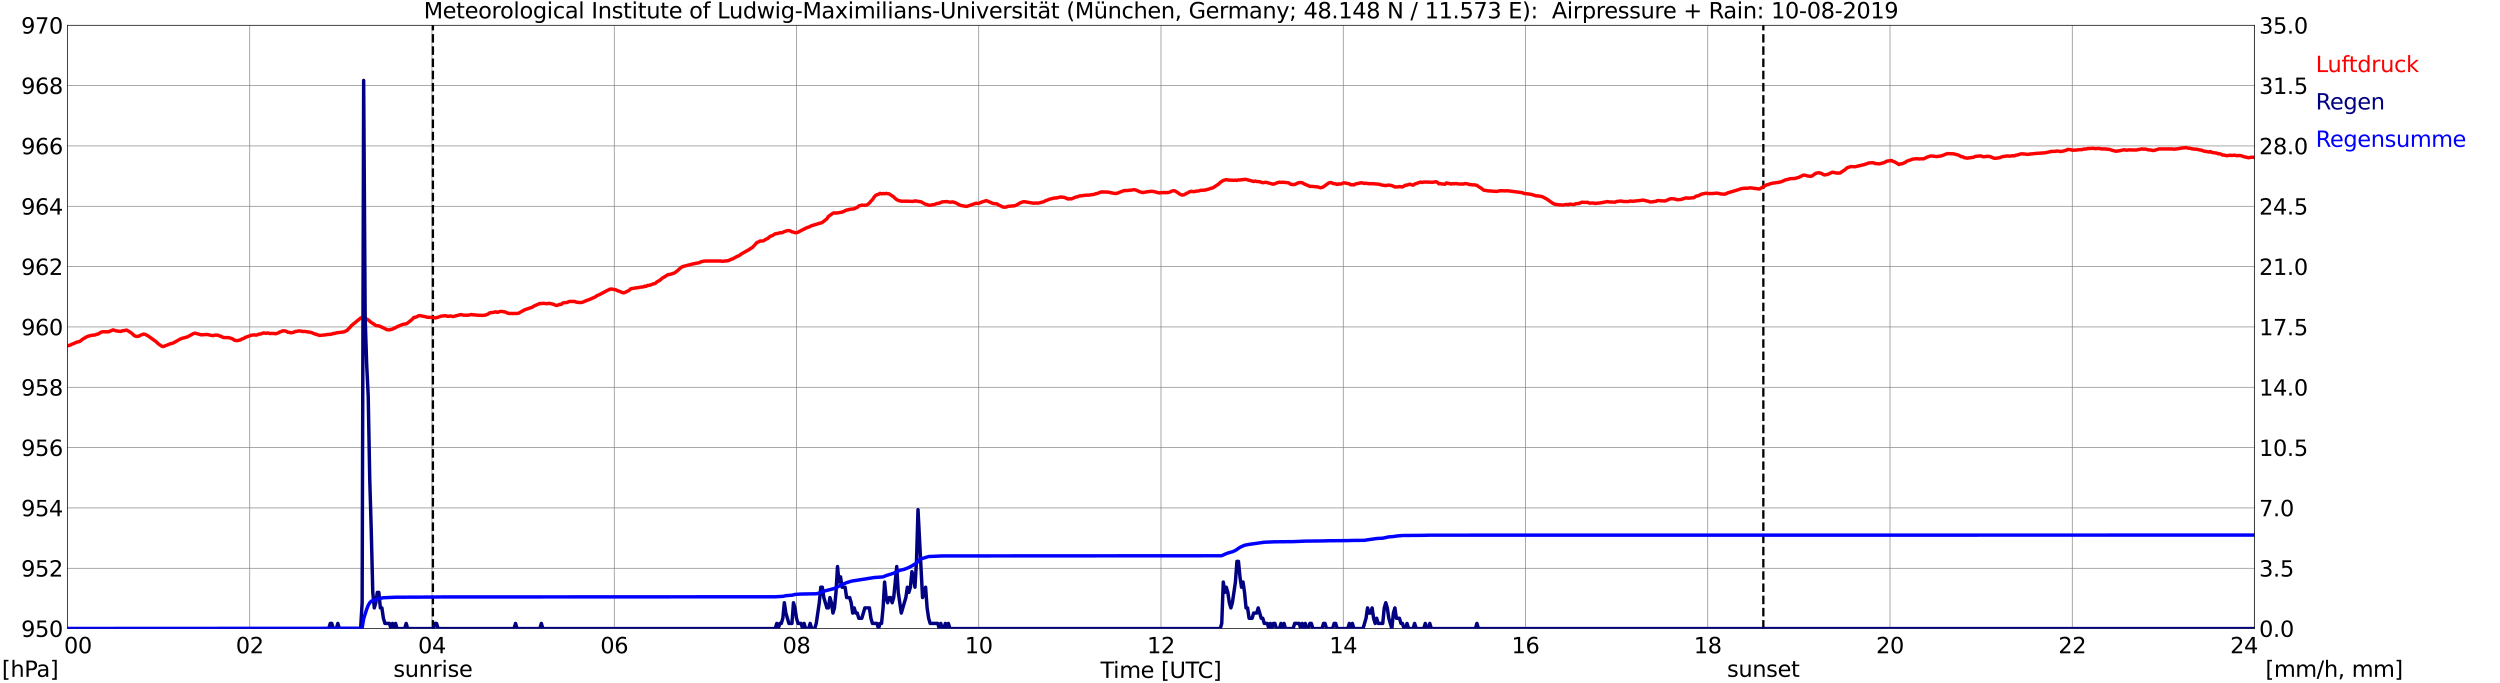 <?xml version="1.0" encoding="utf-8" standalone="no"?>
<!DOCTYPE svg PUBLIC "-//W3C//DTD SVG 1.1//EN"
  "http://www.w3.org/Graphics/SVG/1.1/DTD/svg11.dtd">
<svg xmlns:xlink="http://www.w3.org/1999/xlink" width="1085.4pt" height="296.64pt" viewBox="0 0 1085.4 296.64" xmlns="http://www.w3.org/2000/svg" version="1.1">
 <defs>
  <style type="text/css">*{stroke-linejoin: round; stroke-linecap: butt}</style>
 </defs>
 <g id="figure_1">
  <g id="patch_1">
   <path d="M 0 296.64 
L 1085.4 296.64 
L 1085.4 0 
L 0 0 
z
" style="fill: #ffffff"/>
  </g>
  <g id="axes_1">
   <g id="patch_2">
    <path d="M 29.306 272.909 
L 978.814 272.909 
L 978.814 10.976 
L 29.306 10.976 
z
" style="fill: #ffffff"/>
   </g>
   <g id="patch_3">
    <path d="M 978.814 272.909 
L 978.814 272.909 
L 978.814 10.976 
L 978.814 10.976 
z
" clip-path="url(#p4bce22f9d4)" style="fill: #d3d3d3; opacity: 0.25; stroke: #d3d3d3; stroke-linejoin: miter"/>
   </g>
   <g id="matplotlib.axis_1">
    <g id="xtick_1">
     <g id="line2d_1">
      <path d="M 29.306 272.909 
L 29.306 10.976 
" clip-path="url(#p4bce22f9d4)" style="fill: none; stroke: #808080; stroke-width: 0.3; stroke-linecap: square"/>
     </g>
     <g id="line2d_2"/>
     <g id="text_1">
      <!--    00 -->
      <g transform="translate(18.733 283.627) scale(0.095 -0.095)">
       <defs>
        <path id="DejaVuSans-20" transform="scale(0.016)"/>
        <path id="DejaVuSans-30" d="M 2034 4250 
Q 1547 4250 1301 3770 
Q 1056 3291 1056 2328 
Q 1056 1369 1301 889 
Q 1547 409 2034 409 
Q 2525 409 2770 889 
Q 3016 1369 3016 2328 
Q 3016 3291 2770 3770 
Q 2525 4250 2034 4250 
z
M 2034 4750 
Q 2819 4750 3233 4129 
Q 3647 3509 3647 2328 
Q 3647 1150 3233 529 
Q 2819 -91 2034 -91 
Q 1250 -91 836 529 
Q 422 1150 422 2328 
Q 422 3509 836 4129 
Q 1250 4750 2034 4750 
z
" transform="scale(0.016)"/>
       </defs>
       <use xlink:href="#DejaVuSans-20"/>
       <use xlink:href="#DejaVuSans-20" transform="translate(31.787 0)"/>
       <use xlink:href="#DejaVuSans-20" transform="translate(63.574 0)"/>
       <use xlink:href="#DejaVuSans-30" transform="translate(95.361 0)"/>
       <use xlink:href="#DejaVuSans-30" transform="translate(158.984 0)"/>
      </g>
     </g>
    </g>
    <g id="xtick_2">
     <g id="line2d_3">
      <path d="M 108.431 272.909 
L 108.431 10.976 
" clip-path="url(#p4bce22f9d4)" style="fill: none; stroke: #808080; stroke-width: 0.3; stroke-linecap: square"/>
     </g>
     <g id="line2d_4"/>
     <g id="text_2">
      <!-- 02 -->
      <g transform="translate(102.387 283.627) scale(0.095 -0.095)">
       <defs>
        <path id="DejaVuSans-32" d="M 1228 531 
L 3431 531 
L 3431 0 
L 469 0 
L 469 531 
Q 828 903 1448 1529 
Q 2069 2156 2228 2338 
Q 2531 2678 2651 2914 
Q 2772 3150 2772 3378 
Q 2772 3750 2511 3984 
Q 2250 4219 1831 4219 
Q 1534 4219 1204 4116 
Q 875 4013 500 3803 
L 500 4441 
Q 881 4594 1212 4672 
Q 1544 4750 1819 4750 
Q 2544 4750 2975 4387 
Q 3406 4025 3406 3419 
Q 3406 3131 3298 2873 
Q 3191 2616 2906 2266 
Q 2828 2175 2409 1742 
Q 1991 1309 1228 531 
z
" transform="scale(0.016)"/>
       </defs>
       <use xlink:href="#DejaVuSans-30"/>
       <use xlink:href="#DejaVuSans-32" transform="translate(63.623 0)"/>
      </g>
     </g>
    </g>
    <g id="xtick_3">
     <g id="line2d_5">
      <path d="M 187.557 272.909 
L 187.557 10.976 
" clip-path="url(#p4bce22f9d4)" style="fill: none; stroke: #808080; stroke-width: 0.3; stroke-linecap: square"/>
     </g>
     <g id="line2d_6"/>
     <g id="text_3">
      <!-- 04 -->
      <g transform="translate(181.513 283.627) scale(0.095 -0.095)">
       <defs>
        <path id="DejaVuSans-34" d="M 2419 4116 
L 825 1625 
L 2419 1625 
L 2419 4116 
z
M 2253 4666 
L 3047 4666 
L 3047 1625 
L 3713 1625 
L 3713 1100 
L 3047 1100 
L 3047 0 
L 2419 0 
L 2419 1100 
L 313 1100 
L 313 1709 
L 2253 4666 
z
" transform="scale(0.016)"/>
       </defs>
       <use xlink:href="#DejaVuSans-30"/>
       <use xlink:href="#DejaVuSans-34" transform="translate(63.623 0)"/>
      </g>
     </g>
    </g>
    <g id="xtick_4">
     <g id="line2d_7">
      <path d="M 266.683 272.909 
L 266.683 10.976 
" clip-path="url(#p4bce22f9d4)" style="fill: none; stroke: #808080; stroke-width: 0.3; stroke-linecap: square"/>
     </g>
     <g id="line2d_8"/>
     <g id="text_4">
      <!-- 06 -->
      <g transform="translate(260.638 283.627) scale(0.095 -0.095)">
       <defs>
        <path id="DejaVuSans-36" d="M 2113 2584 
Q 1688 2584 1439 2293 
Q 1191 2003 1191 1497 
Q 1191 994 1439 701 
Q 1688 409 2113 409 
Q 2538 409 2786 701 
Q 3034 994 3034 1497 
Q 3034 2003 2786 2293 
Q 2538 2584 2113 2584 
z
M 3366 4563 
L 3366 3988 
Q 3128 4100 2886 4159 
Q 2644 4219 2406 4219 
Q 1781 4219 1451 3797 
Q 1122 3375 1075 2522 
Q 1259 2794 1537 2939 
Q 1816 3084 2150 3084 
Q 2853 3084 3261 2657 
Q 3669 2231 3669 1497 
Q 3669 778 3244 343 
Q 2819 -91 2113 -91 
Q 1303 -91 875 529 
Q 447 1150 447 2328 
Q 447 3434 972 4092 
Q 1497 4750 2381 4750 
Q 2619 4750 2861 4703 
Q 3103 4656 3366 4563 
z
" transform="scale(0.016)"/>
       </defs>
       <use xlink:href="#DejaVuSans-30"/>
       <use xlink:href="#DejaVuSans-36" transform="translate(63.623 0)"/>
      </g>
     </g>
    </g>
    <g id="xtick_5">
     <g id="line2d_9">
      <path d="M 345.808 272.909 
L 345.808 10.976 
" clip-path="url(#p4bce22f9d4)" style="fill: none; stroke: #808080; stroke-width: 0.3; stroke-linecap: square"/>
     </g>
     <g id="line2d_10"/>
     <g id="text_5">
      <!-- 08 -->
      <g transform="translate(339.764 283.627) scale(0.095 -0.095)">
       <defs>
        <path id="DejaVuSans-38" d="M 2034 2216 
Q 1584 2216 1326 1975 
Q 1069 1734 1069 1313 
Q 1069 891 1326 650 
Q 1584 409 2034 409 
Q 2484 409 2743 651 
Q 3003 894 3003 1313 
Q 3003 1734 2745 1975 
Q 2488 2216 2034 2216 
z
M 1403 2484 
Q 997 2584 770 2862 
Q 544 3141 544 3541 
Q 544 4100 942 4425 
Q 1341 4750 2034 4750 
Q 2731 4750 3128 4425 
Q 3525 4100 3525 3541 
Q 3525 3141 3298 2862 
Q 3072 2584 2669 2484 
Q 3125 2378 3379 2068 
Q 3634 1759 3634 1313 
Q 3634 634 3220 271 
Q 2806 -91 2034 -91 
Q 1263 -91 848 271 
Q 434 634 434 1313 
Q 434 1759 690 2068 
Q 947 2378 1403 2484 
z
M 1172 3481 
Q 1172 3119 1398 2916 
Q 1625 2713 2034 2713 
Q 2441 2713 2670 2916 
Q 2900 3119 2900 3481 
Q 2900 3844 2670 4047 
Q 2441 4250 2034 4250 
Q 1625 4250 1398 4047 
Q 1172 3844 1172 3481 
z
" transform="scale(0.016)"/>
       </defs>
       <use xlink:href="#DejaVuSans-30"/>
       <use xlink:href="#DejaVuSans-38" transform="translate(63.623 0)"/>
      </g>
     </g>
    </g>
    <g id="xtick_6">
     <g id="line2d_11">
      <path d="M 424.934 272.909 
L 424.934 10.976 
" clip-path="url(#p4bce22f9d4)" style="fill: none; stroke: #808080; stroke-width: 0.3; stroke-linecap: square"/>
     </g>
     <g id="line2d_12"/>
     <g id="text_6">
      <!-- 10 -->
      <g transform="translate(418.89 283.627) scale(0.095 -0.095)">
       <defs>
        <path id="DejaVuSans-31" d="M 794 531 
L 1825 531 
L 1825 4091 
L 703 3866 
L 703 4441 
L 1819 4666 
L 2450 4666 
L 2450 531 
L 3481 531 
L 3481 0 
L 794 0 
L 794 531 
z
" transform="scale(0.016)"/>
       </defs>
       <use xlink:href="#DejaVuSans-31"/>
       <use xlink:href="#DejaVuSans-30" transform="translate(63.623 0)"/>
      </g>
     </g>
    </g>
    <g id="xtick_7">
     <g id="line2d_13">
      <path d="M 504.06 272.909 
L 504.06 10.976 
" clip-path="url(#p4bce22f9d4)" style="fill: none; stroke: #808080; stroke-width: 0.3; stroke-linecap: square"/>
     </g>
     <g id="line2d_14"/>
     <g id="text_7">
      <!-- 12 -->
      <g transform="translate(498.015 283.627) scale(0.095 -0.095)">
       <use xlink:href="#DejaVuSans-31"/>
       <use xlink:href="#DejaVuSans-32" transform="translate(63.623 0)"/>
      </g>
     </g>
    </g>
    <g id="xtick_8">
     <g id="line2d_15">
      <path d="M 583.185 272.909 
L 583.185 10.976 
" clip-path="url(#p4bce22f9d4)" style="fill: none; stroke: #808080; stroke-width: 0.3; stroke-linecap: square"/>
     </g>
     <g id="line2d_16"/>
     <g id="text_8">
      <!-- 14 -->
      <g transform="translate(577.141 283.627) scale(0.095 -0.095)">
       <use xlink:href="#DejaVuSans-31"/>
       <use xlink:href="#DejaVuSans-34" transform="translate(63.623 0)"/>
      </g>
     </g>
    </g>
    <g id="xtick_9">
     <g id="line2d_17">
      <path d="M 662.311 272.909 
L 662.311 10.976 
" clip-path="url(#p4bce22f9d4)" style="fill: none; stroke: #808080; stroke-width: 0.3; stroke-linecap: square"/>
     </g>
     <g id="line2d_18"/>
     <g id="text_9">
      <!-- 16 -->
      <g transform="translate(656.267 283.627) scale(0.095 -0.095)">
       <use xlink:href="#DejaVuSans-31"/>
       <use xlink:href="#DejaVuSans-36" transform="translate(63.623 0)"/>
      </g>
     </g>
    </g>
    <g id="xtick_10">
     <g id="line2d_19">
      <path d="M 741.437 272.909 
L 741.437 10.976 
" clip-path="url(#p4bce22f9d4)" style="fill: none; stroke: #808080; stroke-width: 0.3; stroke-linecap: square"/>
     </g>
     <g id="line2d_20"/>
     <g id="text_10">
      <!-- 18 -->
      <g transform="translate(735.392 283.627) scale(0.095 -0.095)">
       <use xlink:href="#DejaVuSans-31"/>
       <use xlink:href="#DejaVuSans-38" transform="translate(63.623 0)"/>
      </g>
     </g>
    </g>
    <g id="xtick_11">
     <g id="line2d_21">
      <path d="M 820.562 272.909 
L 820.562 10.976 
" clip-path="url(#p4bce22f9d4)" style="fill: none; stroke: #808080; stroke-width: 0.3; stroke-linecap: square"/>
     </g>
     <g id="line2d_22"/>
     <g id="text_11">
      <!-- 20 -->
      <g transform="translate(814.518 283.627) scale(0.095 -0.095)">
       <use xlink:href="#DejaVuSans-32"/>
       <use xlink:href="#DejaVuSans-30" transform="translate(63.623 0)"/>
      </g>
     </g>
    </g>
    <g id="xtick_12">
     <g id="line2d_23">
      <path d="M 899.688 272.909 
L 899.688 10.976 
" clip-path="url(#p4bce22f9d4)" style="fill: none; stroke: #808080; stroke-width: 0.3; stroke-linecap: square"/>
     </g>
     <g id="line2d_24"/>
     <g id="text_12">
      <!-- 22 -->
      <g transform="translate(893.644 283.627) scale(0.095 -0.095)">
       <use xlink:href="#DejaVuSans-32"/>
       <use xlink:href="#DejaVuSans-32" transform="translate(63.623 0)"/>
      </g>
     </g>
    </g>
    <g id="xtick_13">
     <g id="line2d_25">
      <path d="M 978.814 272.909 
L 978.814 10.976 
" clip-path="url(#p4bce22f9d4)" style="fill: none; stroke: #808080; stroke-width: 0.3; stroke-linecap: square"/>
     </g>
     <g id="line2d_26"/>
     <g id="text_13">
      <!-- 24    -->
      <g transform="translate(968.241 283.627) scale(0.095 -0.095)">
       <use xlink:href="#DejaVuSans-32"/>
       <use xlink:href="#DejaVuSans-34" transform="translate(63.623 0)"/>
       <use xlink:href="#DejaVuSans-20" transform="translate(127.246 0)"/>
       <use xlink:href="#DejaVuSans-20" transform="translate(159.033 0)"/>
       <use xlink:href="#DejaVuSans-20" transform="translate(190.82 0)"/>
      </g>
     </g>
    </g>
    <g id="text_14">
     <!-- Time [UTC] -->
     <g transform="translate(477.806 294.322) scale(0.095 -0.095)">
      <defs>
       <path id="DejaVuSans-54" d="M -19 4666 
L 3928 4666 
L 3928 4134 
L 2272 4134 
L 2272 0 
L 1638 0 
L 1638 4134 
L -19 4134 
L -19 4666 
z
" transform="scale(0.016)"/>
       <path id="DejaVuSans-69" d="M 603 3500 
L 1178 3500 
L 1178 0 
L 603 0 
L 603 3500 
z
M 603 4863 
L 1178 4863 
L 1178 4134 
L 603 4134 
L 603 4863 
z
" transform="scale(0.016)"/>
       <path id="DejaVuSans-6d" d="M 3328 2828 
Q 3544 3216 3844 3400 
Q 4144 3584 4550 3584 
Q 5097 3584 5394 3201 
Q 5691 2819 5691 2113 
L 5691 0 
L 5113 0 
L 5113 2094 
Q 5113 2597 4934 2840 
Q 4756 3084 4391 3084 
Q 3944 3084 3684 2787 
Q 3425 2491 3425 1978 
L 3425 0 
L 2847 0 
L 2847 2094 
Q 2847 2600 2669 2842 
Q 2491 3084 2119 3084 
Q 1678 3084 1418 2786 
Q 1159 2488 1159 1978 
L 1159 0 
L 581 0 
L 581 3500 
L 1159 3500 
L 1159 2956 
Q 1356 3278 1631 3431 
Q 1906 3584 2284 3584 
Q 2666 3584 2933 3390 
Q 3200 3197 3328 2828 
z
" transform="scale(0.016)"/>
       <path id="DejaVuSans-65" d="M 3597 1894 
L 3597 1613 
L 953 1613 
Q 991 1019 1311 708 
Q 1631 397 2203 397 
Q 2534 397 2845 478 
Q 3156 559 3463 722 
L 3463 178 
Q 3153 47 2828 -22 
Q 2503 -91 2169 -91 
Q 1331 -91 842 396 
Q 353 884 353 1716 
Q 353 2575 817 3079 
Q 1281 3584 2069 3584 
Q 2775 3584 3186 3129 
Q 3597 2675 3597 1894 
z
M 3022 2063 
Q 3016 2534 2758 2815 
Q 2500 3097 2075 3097 
Q 1594 3097 1305 2825 
Q 1016 2553 972 2059 
L 3022 2063 
z
" transform="scale(0.016)"/>
       <path id="DejaVuSans-5b" d="M 550 4863 
L 1875 4863 
L 1875 4416 
L 1125 4416 
L 1125 -397 
L 1875 -397 
L 1875 -844 
L 550 -844 
L 550 4863 
z
" transform="scale(0.016)"/>
       <path id="DejaVuSans-55" d="M 556 4666 
L 1191 4666 
L 1191 1831 
Q 1191 1081 1462 751 
Q 1734 422 2344 422 
Q 2950 422 3222 751 
Q 3494 1081 3494 1831 
L 3494 4666 
L 4128 4666 
L 4128 1753 
Q 4128 841 3676 375 
Q 3225 -91 2344 -91 
Q 1459 -91 1007 375 
Q 556 841 556 1753 
L 556 4666 
z
" transform="scale(0.016)"/>
       <path id="DejaVuSans-43" d="M 4122 4306 
L 4122 3641 
Q 3803 3938 3442 4084 
Q 3081 4231 2675 4231 
Q 1875 4231 1450 3742 
Q 1025 3253 1025 2328 
Q 1025 1406 1450 917 
Q 1875 428 2675 428 
Q 3081 428 3442 575 
Q 3803 722 4122 1019 
L 4122 359 
Q 3791 134 3420 21 
Q 3050 -91 2638 -91 
Q 1578 -91 968 557 
Q 359 1206 359 2328 
Q 359 3453 968 4101 
Q 1578 4750 2638 4750 
Q 3056 4750 3426 4639 
Q 3797 4528 4122 4306 
z
" transform="scale(0.016)"/>
       <path id="DejaVuSans-5d" d="M 1947 4863 
L 1947 -844 
L 622 -844 
L 622 -397 
L 1369 -397 
L 1369 4416 
L 622 4416 
L 622 4863 
L 1947 4863 
z
" transform="scale(0.016)"/>
      </defs>
      <use xlink:href="#DejaVuSans-54"/>
      <use xlink:href="#DejaVuSans-69" transform="translate(57.959 0)"/>
      <use xlink:href="#DejaVuSans-6d" transform="translate(85.742 0)"/>
      <use xlink:href="#DejaVuSans-65" transform="translate(183.154 0)"/>
      <use xlink:href="#DejaVuSans-20" transform="translate(244.678 0)"/>
      <use xlink:href="#DejaVuSans-5b" transform="translate(276.465 0)"/>
      <use xlink:href="#DejaVuSans-55" transform="translate(315.479 0)"/>
      <use xlink:href="#DejaVuSans-54" transform="translate(388.672 0)"/>
      <use xlink:href="#DejaVuSans-43" transform="translate(443.881 0)"/>
      <use xlink:href="#DejaVuSans-5d" transform="translate(513.705 0)"/>
     </g>
    </g>
   </g>
   <g id="matplotlib.axis_2">
    <g id="ytick_1">
     <g id="line2d_27">
      <path d="M 29.306 272.909 
L 978.814 272.909 
" clip-path="url(#p4bce22f9d4)" style="fill: none; stroke: #808080; stroke-width: 0.3; stroke-linecap: square"/>
     </g>
     <g id="line2d_28"/>
     <g id="text_15">
      <!-- 950 -->
      <g transform="translate(9.173 276.518) scale(0.095 -0.095)">
       <defs>
        <path id="DejaVuSans-39" d="M 703 97 
L 703 672 
Q 941 559 1184 500 
Q 1428 441 1663 441 
Q 2288 441 2617 861 
Q 2947 1281 2994 2138 
Q 2813 1869 2534 1725 
Q 2256 1581 1919 1581 
Q 1219 1581 811 2004 
Q 403 2428 403 3163 
Q 403 3881 828 4315 
Q 1253 4750 1959 4750 
Q 2769 4750 3195 4129 
Q 3622 3509 3622 2328 
Q 3622 1225 3098 567 
Q 2575 -91 1691 -91 
Q 1453 -91 1209 -44 
Q 966 3 703 97 
z
M 1959 2075 
Q 2384 2075 2632 2365 
Q 2881 2656 2881 3163 
Q 2881 3666 2632 3958 
Q 2384 4250 1959 4250 
Q 1534 4250 1286 3958 
Q 1038 3666 1038 3163 
Q 1038 2656 1286 2365 
Q 1534 2075 1959 2075 
z
" transform="scale(0.016)"/>
        <path id="DejaVuSans-35" d="M 691 4666 
L 3169 4666 
L 3169 4134 
L 1269 4134 
L 1269 2991 
Q 1406 3038 1543 3061 
Q 1681 3084 1819 3084 
Q 2600 3084 3056 2656 
Q 3513 2228 3513 1497 
Q 3513 744 3044 326 
Q 2575 -91 1722 -91 
Q 1428 -91 1123 -41 
Q 819 9 494 109 
L 494 744 
Q 775 591 1075 516 
Q 1375 441 1709 441 
Q 2250 441 2565 725 
Q 2881 1009 2881 1497 
Q 2881 1984 2565 2268 
Q 2250 2553 1709 2553 
Q 1456 2553 1204 2497 
Q 953 2441 691 2322 
L 691 4666 
z
" transform="scale(0.016)"/>
       </defs>
       <use xlink:href="#DejaVuSans-39"/>
       <use xlink:href="#DejaVuSans-35" transform="translate(63.623 0)"/>
       <use xlink:href="#DejaVuSans-30" transform="translate(127.246 0)"/>
      </g>
     </g>
    </g>
    <g id="ytick_2">
     <g id="line2d_29">
      <path d="M 29.306 246.715 
L 978.814 246.715 
" clip-path="url(#p4bce22f9d4)" style="fill: none; stroke: #808080; stroke-width: 0.3; stroke-linecap: square"/>
     </g>
     <g id="line2d_30"/>
     <g id="text_16">
      <!-- 952 -->
      <g transform="translate(9.173 250.325) scale(0.095 -0.095)">
       <use xlink:href="#DejaVuSans-39"/>
       <use xlink:href="#DejaVuSans-35" transform="translate(63.623 0)"/>
       <use xlink:href="#DejaVuSans-32" transform="translate(127.246 0)"/>
      </g>
     </g>
    </g>
    <g id="ytick_3">
     <g id="line2d_31">
      <path d="M 29.306 220.522 
L 978.814 220.522 
" clip-path="url(#p4bce22f9d4)" style="fill: none; stroke: #808080; stroke-width: 0.3; stroke-linecap: square"/>
     </g>
     <g id="line2d_32"/>
     <g id="text_17">
      <!-- 954 -->
      <g transform="translate(9.173 224.131) scale(0.095 -0.095)">
       <use xlink:href="#DejaVuSans-39"/>
       <use xlink:href="#DejaVuSans-35" transform="translate(63.623 0)"/>
       <use xlink:href="#DejaVuSans-34" transform="translate(127.246 0)"/>
      </g>
     </g>
    </g>
    <g id="ytick_4">
     <g id="line2d_33">
      <path d="M 29.306 194.329 
L 978.814 194.329 
" clip-path="url(#p4bce22f9d4)" style="fill: none; stroke: #808080; stroke-width: 0.3; stroke-linecap: square"/>
     </g>
     <g id="line2d_34"/>
     <g id="text_18">
      <!-- 956 -->
      <g transform="translate(9.173 197.938) scale(0.095 -0.095)">
       <use xlink:href="#DejaVuSans-39"/>
       <use xlink:href="#DejaVuSans-35" transform="translate(63.623 0)"/>
       <use xlink:href="#DejaVuSans-36" transform="translate(127.246 0)"/>
      </g>
     </g>
    </g>
    <g id="ytick_5">
     <g id="line2d_35">
      <path d="M 29.306 168.136 
L 978.814 168.136 
" clip-path="url(#p4bce22f9d4)" style="fill: none; stroke: #808080; stroke-width: 0.3; stroke-linecap: square"/>
     </g>
     <g id="line2d_36"/>
     <g id="text_19">
      <!-- 958 -->
      <g transform="translate(9.173 171.745) scale(0.095 -0.095)">
       <use xlink:href="#DejaVuSans-39"/>
       <use xlink:href="#DejaVuSans-35" transform="translate(63.623 0)"/>
       <use xlink:href="#DejaVuSans-38" transform="translate(127.246 0)"/>
      </g>
     </g>
    </g>
    <g id="ytick_6">
     <g id="line2d_37">
      <path d="M 29.306 141.942 
L 978.814 141.942 
" clip-path="url(#p4bce22f9d4)" style="fill: none; stroke: #808080; stroke-width: 0.3; stroke-linecap: square"/>
     </g>
     <g id="line2d_38"/>
     <g id="text_20">
      <!-- 960 -->
      <g transform="translate(9.173 145.551) scale(0.095 -0.095)">
       <use xlink:href="#DejaVuSans-39"/>
       <use xlink:href="#DejaVuSans-36" transform="translate(63.623 0)"/>
       <use xlink:href="#DejaVuSans-30" transform="translate(127.246 0)"/>
      </g>
     </g>
    </g>
    <g id="ytick_7">
     <g id="line2d_39">
      <path d="M 29.306 115.749 
L 978.814 115.749 
" clip-path="url(#p4bce22f9d4)" style="fill: none; stroke: #808080; stroke-width: 0.3; stroke-linecap: square"/>
     </g>
     <g id="line2d_40"/>
     <g id="text_21">
      <!-- 962 -->
      <g transform="translate(9.173 119.358) scale(0.095 -0.095)">
       <use xlink:href="#DejaVuSans-39"/>
       <use xlink:href="#DejaVuSans-36" transform="translate(63.623 0)"/>
       <use xlink:href="#DejaVuSans-32" transform="translate(127.246 0)"/>
      </g>
     </g>
    </g>
    <g id="ytick_8">
     <g id="line2d_41">
      <path d="M 29.306 89.556 
L 978.814 89.556 
" clip-path="url(#p4bce22f9d4)" style="fill: none; stroke: #808080; stroke-width: 0.3; stroke-linecap: square"/>
     </g>
     <g id="line2d_42"/>
     <g id="text_22">
      <!-- 964 -->
      <g transform="translate(9.173 93.165) scale(0.095 -0.095)">
       <use xlink:href="#DejaVuSans-39"/>
       <use xlink:href="#DejaVuSans-36" transform="translate(63.623 0)"/>
       <use xlink:href="#DejaVuSans-34" transform="translate(127.246 0)"/>
      </g>
     </g>
    </g>
    <g id="ytick_9">
     <g id="line2d_43">
      <path d="M 29.306 63.362 
L 978.814 63.362 
" clip-path="url(#p4bce22f9d4)" style="fill: none; stroke: #808080; stroke-width: 0.3; stroke-linecap: square"/>
     </g>
     <g id="line2d_44"/>
     <g id="text_23">
      <!-- 966 -->
      <g transform="translate(9.173 66.972) scale(0.095 -0.095)">
       <use xlink:href="#DejaVuSans-39"/>
       <use xlink:href="#DejaVuSans-36" transform="translate(63.623 0)"/>
       <use xlink:href="#DejaVuSans-36" transform="translate(127.246 0)"/>
      </g>
     </g>
    </g>
    <g id="ytick_10">
     <g id="line2d_45">
      <path d="M 29.306 37.169 
L 978.814 37.169 
" clip-path="url(#p4bce22f9d4)" style="fill: none; stroke: #808080; stroke-width: 0.3; stroke-linecap: square"/>
     </g>
     <g id="line2d_46"/>
     <g id="text_24">
      <!-- 968 -->
      <g transform="translate(9.173 40.778) scale(0.095 -0.095)">
       <use xlink:href="#DejaVuSans-39"/>
       <use xlink:href="#DejaVuSans-36" transform="translate(63.623 0)"/>
       <use xlink:href="#DejaVuSans-38" transform="translate(127.246 0)"/>
      </g>
     </g>
    </g>
    <g id="ytick_11">
     <g id="line2d_47">
      <path d="M 29.306 10.976 
L 978.814 10.976 
" clip-path="url(#p4bce22f9d4)" style="fill: none; stroke: #808080; stroke-width: 0.3; stroke-linecap: square"/>
     </g>
     <g id="line2d_48"/>
     <g id="text_25">
      <!-- 970 -->
      <g transform="translate(9.173 14.585) scale(0.095 -0.095)">
       <defs>
        <path id="DejaVuSans-37" d="M 525 4666 
L 3525 4666 
L 3525 4397 
L 1831 0 
L 1172 0 
L 2766 4134 
L 525 4134 
L 525 4666 
z
" transform="scale(0.016)"/>
       </defs>
       <use xlink:href="#DejaVuSans-39"/>
       <use xlink:href="#DejaVuSans-37" transform="translate(63.623 0)"/>
       <use xlink:href="#DejaVuSans-30" transform="translate(127.246 0)"/>
      </g>
     </g>
    </g>
   </g>
   <g id="line2d_49">
    <path d="M 187.953 272.909 
L 187.953 10.976 
" clip-path="url(#p4bce22f9d4)" style="fill: none; stroke-dasharray: 3.7,1.6; stroke-dashoffset: 0; stroke: #000000"/>
   </g>
   <g id="line2d_50">
    <path d="M 765.57 272.909 
L 765.57 10.976 
" clip-path="url(#p4bce22f9d4)" style="fill: none; stroke-dasharray: 3.7,1.6; stroke-dashoffset: 0; stroke: #000000"/>
   </g>
   <g id="line2d_51">
    <path d="M 29.306 150.149 
L 30.625 149.774 
L 31.284 149.381 
L 31.943 149.198 
L 33.262 148.569 
L 34.581 148.255 
L 35.9 147.259 
L 37.878 146.081 
L 39.197 145.714 
L 40.515 145.478 
L 41.175 145.478 
L 41.834 145.19 
L 42.493 145.059 
L 43.812 144.273 
L 44.472 144.038 
L 47.109 144.064 
L 49.087 143.226 
L 50.406 143.645 
L 52.384 143.907 
L 53.043 143.645 
L 55.022 143.33 
L 57 144.509 
L 58.319 145.74 
L 58.978 146.002 
L 59.637 146.081 
L 60.297 145.95 
L 60.956 145.557 
L 62.275 145.059 
L 62.934 145.138 
L 64.253 145.819 
L 67.55 148.176 
L 68.869 149.381 
L 70.187 150.272 
L 70.847 150.481 
L 73.484 149.46 
L 74.144 149.172 
L 74.803 149.093 
L 76.122 148.412 
L 78.1 147.286 
L 78.759 146.971 
L 81.397 146.264 
L 84.034 144.797 
L 84.694 144.64 
L 87.331 145.374 
L 89.969 145.216 
L 91.947 145.662 
L 92.606 145.714 
L 93.266 145.505 
L 94.584 145.505 
L 95.244 145.845 
L 95.903 145.95 
L 96.563 146.395 
L 97.222 146.578 
L 99.2 146.578 
L 100.519 146.945 
L 101.178 147.259 
L 101.838 147.757 
L 103.156 147.888 
L 104.475 147.521 
L 105.135 147.102 
L 105.794 146.945 
L 106.453 146.5 
L 109.091 145.557 
L 110.41 145.374 
L 111.069 145.531 
L 111.728 145.374 
L 112.388 145.059 
L 113.047 145.033 
L 114.366 144.535 
L 115.685 144.719 
L 116.344 144.535 
L 117.003 144.797 
L 118.982 144.771 
L 119.641 144.928 
L 120.96 144.457 
L 121.619 144.038 
L 122.278 143.907 
L 122.938 143.566 
L 124.257 143.802 
L 124.916 144.247 
L 125.575 144.247 
L 126.235 144.509 
L 127.553 144.247 
L 128.213 143.907 
L 128.872 143.854 
L 129.532 143.671 
L 130.85 143.776 
L 131.51 143.959 
L 132.169 143.881 
L 134.807 144.273 
L 135.466 144.457 
L 136.125 144.797 
L 138.763 145.635 
L 141.4 145.374 
L 142.06 145.216 
L 143.379 145.138 
L 144.038 145.059 
L 144.697 144.771 
L 145.357 144.771 
L 146.016 144.509 
L 149.313 144.09 
L 150.632 143.488 
L 151.951 142.126 
L 152.61 141.34 
L 156.566 138.092 
L 157.226 137.804 
L 157.885 137.83 
L 159.863 138.878 
L 161.182 140.004 
L 162.501 140.842 
L 163.16 141.34 
L 164.479 141.471 
L 167.116 142.649 
L 167.776 143.069 
L 168.435 143.2 
L 169.094 143.2 
L 170.413 142.885 
L 171.073 142.492 
L 171.732 142.309 
L 172.391 141.837 
L 175.029 140.79 
L 176.348 140.58 
L 177.007 140.213 
L 178.985 138.616 
L 179.645 137.882 
L 180.963 137.542 
L 181.623 137.123 
L 182.282 137.018 
L 183.601 137.306 
L 184.26 137.385 
L 185.579 137.751 
L 186.898 137.804 
L 187.557 137.778 
L 188.876 138.066 
L 190.195 137.725 
L 191.513 137.254 
L 193.492 137.07 
L 194.151 137.306 
L 194.81 137.332 
L 195.47 137.175 
L 196.788 137.437 
L 198.107 137.07 
L 200.085 136.573 
L 201.404 136.861 
L 203.382 136.835 
L 204.701 136.546 
L 205.36 136.704 
L 206.02 136.677 
L 206.679 136.808 
L 208.657 136.913 
L 209.976 136.913 
L 210.635 136.835 
L 211.954 136.337 
L 212.614 135.813 
L 213.932 135.656 
L 215.251 135.368 
L 215.91 135.63 
L 217.229 135.211 
L 217.889 135.211 
L 218.548 135.368 
L 219.207 135.394 
L 220.526 135.996 
L 221.186 136.101 
L 221.845 136.049 
L 222.504 136.154 
L 223.164 136.049 
L 223.823 136.127 
L 225.142 135.996 
L 227.779 134.503 
L 231.076 133.377 
L 231.736 132.906 
L 234.373 131.753 
L 235.033 131.832 
L 235.692 131.701 
L 237.67 131.858 
L 238.329 131.674 
L 240.308 132.094 
L 240.967 132.434 
L 241.626 132.644 
L 242.286 132.46 
L 242.945 132.146 
L 243.604 132.172 
L 244.264 131.648 
L 244.923 131.413 
L 246.242 131.334 
L 246.901 130.967 
L 247.561 130.862 
L 249.539 130.889 
L 250.198 131.177 
L 251.517 131.334 
L 252.176 131.36 
L 252.836 131.255 
L 254.814 130.391 
L 255.473 130.208 
L 257.451 129.343 
L 258.111 129.108 
L 259.43 128.217 
L 260.089 128.007 
L 263.386 126.252 
L 264.705 125.598 
L 265.364 125.467 
L 267.342 125.807 
L 268.002 126.174 
L 269.32 126.619 
L 269.98 126.96 
L 270.639 127.143 
L 271.298 126.986 
L 272.617 126.331 
L 273.277 125.938 
L 273.936 125.336 
L 277.233 124.838 
L 278.552 124.602 
L 279.211 124.602 
L 279.87 124.236 
L 280.53 124.314 
L 281.189 123.869 
L 281.849 123.921 
L 283.167 123.424 
L 283.827 123.188 
L 284.486 123.083 
L 285.145 122.428 
L 286.464 121.695 
L 287.783 120.568 
L 288.442 120.254 
L 289.761 119.39 
L 290.42 119.154 
L 291.08 119.102 
L 292.399 118.63 
L 293.058 118.394 
L 294.377 117.294 
L 295.696 116.116 
L 296.355 115.749 
L 300.971 114.544 
L 303.608 114.046 
L 304.267 113.68 
L 305.586 113.365 
L 307.564 113.313 
L 312.839 113.313 
L 313.499 113.444 
L 316.136 113.156 
L 316.796 112.92 
L 317.455 112.553 
L 318.114 112.396 
L 320.093 111.27 
L 320.752 111.087 
L 322.071 110.117 
L 325.368 108.284 
L 326.027 107.76 
L 326.686 107.446 
L 328.005 105.979 
L 328.665 105.245 
L 329.324 105.062 
L 329.983 104.617 
L 331.302 104.617 
L 331.961 104.276 
L 332.621 103.805 
L 333.28 103.595 
L 333.94 102.967 
L 334.599 102.495 
L 335.258 102.338 
L 336.577 101.5 
L 337.896 101.316 
L 338.555 101.054 
L 339.215 101.081 
L 339.874 100.897 
L 340.533 100.557 
L 341.852 100.138 
L 342.512 100.112 
L 343.171 100.269 
L 343.83 100.688 
L 344.49 100.74 
L 345.149 101.054 
L 345.808 101.002 
L 346.468 100.819 
L 347.787 100.112 
L 350.424 98.776 
L 351.083 98.619 
L 352.402 97.964 
L 355.04 97.204 
L 355.699 96.916 
L 356.359 96.864 
L 357.018 96.549 
L 358.996 95.004 
L 359.655 93.982 
L 361.634 92.568 
L 362.293 92.384 
L 362.952 92.542 
L 365.59 92.096 
L 366.909 91.52 
L 367.568 91.18 
L 368.227 91.101 
L 368.887 90.865 
L 370.865 90.656 
L 371.524 90.263 
L 372.184 90.027 
L 372.843 89.425 
L 374.162 89.058 
L 374.821 89.11 
L 376.14 89.058 
L 376.799 88.691 
L 377.459 88.141 
L 378.118 87.329 
L 378.777 86.701 
L 379.437 85.653 
L 380.096 84.893 
L 380.756 84.526 
L 381.415 84.343 
L 382.074 83.95 
L 382.734 84.16 
L 383.393 84.029 
L 384.053 84.081 
L 384.712 83.976 
L 386.031 84.186 
L 388.009 85.496 
L 388.668 86.177 
L 389.328 86.674 
L 389.987 87.015 
L 391.306 87.355 
L 393.943 87.355 
L 396.581 87.46 
L 397.24 87.198 
L 399.878 87.617 
L 401.856 88.691 
L 402.515 88.822 
L 403.175 89.084 
L 403.834 89.11 
L 405.153 88.848 
L 405.812 88.77 
L 406.471 88.455 
L 407.131 88.272 
L 407.79 88.246 
L 408.45 87.879 
L 409.109 87.644 
L 411.087 87.513 
L 412.406 87.774 
L 413.725 87.67 
L 415.043 88.115 
L 416.362 88.848 
L 417.022 89.189 
L 419.659 89.634 
L 421.637 88.979 
L 423.615 88.272 
L 424.934 88.272 
L 426.253 87.722 
L 428.231 87.093 
L 429.55 87.67 
L 430.209 87.905 
L 430.869 88.272 
L 431.528 88.403 
L 432.847 88.508 
L 433.506 88.953 
L 435.484 89.896 
L 436.144 89.975 
L 436.803 89.896 
L 437.462 89.608 
L 438.781 89.477 
L 440.1 89.372 
L 440.759 89.267 
L 441.419 88.979 
L 442.737 88.167 
L 444.056 87.644 
L 444.716 87.565 
L 448.672 88.22 
L 449.991 88.141 
L 450.65 88.22 
L 452.628 87.722 
L 453.287 87.539 
L 453.947 87.12 
L 454.606 86.936 
L 455.266 86.596 
L 457.903 85.941 
L 458.563 85.967 
L 460.541 85.496 
L 461.2 85.653 
L 461.859 85.627 
L 463.838 86.439 
L 464.497 86.281 
L 465.156 86.36 
L 467.134 85.522 
L 467.794 85.443 
L 468.453 85.129 
L 471.75 84.71 
L 472.409 84.762 
L 473.728 84.553 
L 475.047 84.369 
L 475.706 84.107 
L 476.366 84.029 
L 477.685 83.453 
L 478.344 83.322 
L 480.981 83.4 
L 482.3 83.662 
L 483.619 83.924 
L 484.278 84.029 
L 484.938 83.924 
L 486.256 83.4 
L 487.575 82.929 
L 488.235 82.693 
L 488.894 82.772 
L 491.532 82.483 
L 492.191 82.352 
L 492.85 82.431 
L 493.51 82.641 
L 494.828 83.269 
L 496.147 83.61 
L 497.466 83.374 
L 498.125 83.217 
L 498.785 83.217 
L 499.444 83.06 
L 500.763 83.112 
L 502.741 83.636 
L 503.4 83.767 
L 504.06 83.636 
L 504.719 83.662 
L 505.379 83.557 
L 506.038 83.662 
L 507.357 83.557 
L 508.016 83.348 
L 508.675 83.007 
L 509.335 82.824 
L 509.994 82.824 
L 511.313 83.584 
L 511.972 84.134 
L 512.632 84.5 
L 513.291 84.684 
L 513.95 84.605 
L 516.588 83.217 
L 517.247 83.06 
L 517.907 83.191 
L 518.566 83.191 
L 519.226 83.007 
L 520.544 82.876 
L 521.204 82.641 
L 523.182 82.536 
L 525.16 81.986 
L 525.819 81.698 
L 526.479 81.619 
L 529.116 79.89 
L 529.776 79.209 
L 531.094 78.345 
L 532.413 77.978 
L 533.073 78.162 
L 535.051 78.24 
L 535.71 78.319 
L 536.369 78.188 
L 537.029 78.345 
L 537.688 78.109 
L 538.348 78.135 
L 540.326 77.873 
L 540.985 77.9 
L 542.304 78.24 
L 544.282 78.816 
L 544.941 78.607 
L 545.601 78.79 
L 546.919 78.895 
L 548.238 79.34 
L 549.557 79.131 
L 552.854 79.995 
L 554.832 79.235 
L 555.491 79.104 
L 556.151 79.209 
L 556.81 79.104 
L 559.448 79.366 
L 560.107 79.838 
L 560.766 80.1 
L 562.085 80.126 
L 563.404 79.471 
L 564.063 79.262 
L 565.382 79.314 
L 566.042 79.759 
L 568.679 80.912 
L 569.338 80.886 
L 571.317 81.095 
L 571.976 81.121 
L 573.295 81.514 
L 573.954 81.383 
L 574.613 81.069 
L 576.592 79.628 
L 577.251 79.314 
L 577.91 79.235 
L 578.57 79.576 
L 579.229 79.786 
L 579.889 79.786 
L 580.548 80.1 
L 581.207 79.838 
L 581.867 79.916 
L 582.526 79.759 
L 583.185 79.445 
L 583.845 79.419 
L 585.823 79.812 
L 586.482 80.257 
L 587.142 80.152 
L 587.801 80.309 
L 588.46 79.89 
L 591.098 79.34 
L 592.417 79.655 
L 593.076 79.55 
L 594.395 79.786 
L 595.714 79.733 
L 597.032 79.838 
L 599.011 80.021 
L 599.67 80.283 
L 601.648 80.598 
L 602.307 80.414 
L 602.967 80.362 
L 604.286 80.571 
L 605.604 81.174 
L 606.923 81.148 
L 607.582 80.99 
L 608.901 81.174 
L 610.22 80.388 
L 610.879 80.388 
L 611.539 80.1 
L 612.198 79.969 
L 612.858 80.257 
L 613.517 80.388 
L 614.176 79.916 
L 616.814 79.026 
L 617.473 79.235 
L 618.133 79.026 
L 622.089 79.131 
L 623.408 78.895 
L 624.067 79.157 
L 624.726 79.812 
L 625.386 79.707 
L 626.045 79.916 
L 626.705 79.864 
L 627.364 80.021 
L 628.023 79.393 
L 628.683 79.655 
L 629.342 79.681 
L 630.001 79.916 
L 630.661 79.681 
L 631.32 79.838 
L 631.98 79.681 
L 633.958 79.943 
L 634.617 79.838 
L 635.276 79.969 
L 635.936 79.681 
L 637.255 79.838 
L 637.914 80.152 
L 638.573 80.126 
L 639.233 80.309 
L 639.892 80.205 
L 641.211 80.467 
L 641.87 80.99 
L 643.189 81.776 
L 643.848 82.352 
L 644.508 82.667 
L 645.167 82.667 
L 645.827 82.85 
L 649.783 83.112 
L 651.102 82.85 
L 651.761 82.798 
L 653.08 82.85 
L 653.739 82.903 
L 654.399 82.798 
L 660.992 83.662 
L 661.652 84.003 
L 663.63 84.212 
L 664.949 84.422 
L 666.927 85.05 
L 667.586 85.024 
L 669.564 85.365 
L 671.542 86.412 
L 674.18 88.272 
L 674.839 88.613 
L 676.817 88.953 
L 677.477 88.901 
L 678.136 89.032 
L 678.796 89.006 
L 680.114 88.744 
L 680.774 88.953 
L 681.433 88.613 
L 683.411 88.848 
L 684.071 88.482 
L 685.389 88.325 
L 686.049 88.141 
L 686.708 87.801 
L 688.686 87.879 
L 689.346 87.827 
L 690.005 88.194 
L 691.983 88.141 
L 692.643 88.377 
L 693.302 88.22 
L 694.621 88.115 
L 697.918 87.513 
L 698.577 87.67 
L 701.215 87.774 
L 701.874 87.486 
L 703.852 87.251 
L 704.511 87.46 
L 705.83 87.513 
L 707.149 87.486 
L 707.808 87.224 
L 708.468 87.408 
L 711.765 87.093 
L 713.083 86.884 
L 713.743 86.936 
L 715.062 87.277 
L 715.721 87.382 
L 716.38 87.696 
L 717.699 87.591 
L 718.358 87.434 
L 719.018 87.408 
L 719.677 87.041 
L 720.996 87.172 
L 722.974 87.251 
L 724.952 86.386 
L 725.612 86.255 
L 726.93 86.36 
L 728.249 86.727 
L 729.568 86.622 
L 730.227 86.491 
L 731.546 86.02 
L 732.205 85.915 
L 732.865 86.046 
L 734.184 85.941 
L 735.502 85.81 
L 736.162 85.26 
L 737.48 84.919 
L 738.799 84.265 
L 740.777 83.872 
L 741.437 84.029 
L 743.415 84.029 
L 745.393 83.845 
L 747.371 84.238 
L 748.69 84.291 
L 749.349 84.16 
L 750.009 83.767 
L 753.965 82.588 
L 755.943 81.933 
L 757.262 81.724 
L 758.581 81.75 
L 759.899 81.54 
L 763.856 82.064 
L 767.153 80.178 
L 767.812 80.126 
L 768.471 79.786 
L 769.131 79.681 
L 769.79 79.445 
L 770.449 79.471 
L 771.109 79.262 
L 771.768 79.288 
L 772.428 79.078 
L 773.087 79 
L 774.406 78.45 
L 775.065 78.135 
L 776.384 77.847 
L 777.043 77.611 
L 778.362 77.507 
L 779.021 77.533 
L 781 76.983 
L 782.978 76.014 
L 783.637 76.066 
L 784.956 76.433 
L 786.275 76.564 
L 786.934 76.249 
L 788.253 75.28 
L 789.572 74.966 
L 790.89 75.333 
L 791.55 75.778 
L 792.209 75.961 
L 793.528 75.699 
L 794.847 75.097 
L 795.506 74.756 
L 797.484 75.149 
L 798.803 75.149 
L 800.781 73.84 
L 802.1 72.74 
L 802.759 72.609 
L 803.419 72.32 
L 805.397 72.399 
L 808.034 71.77 
L 809.353 71.456 
L 810.672 71.037 
L 811.331 70.749 
L 813.309 70.644 
L 813.969 70.958 
L 815.947 71.168 
L 817.925 70.618 
L 819.244 69.963 
L 821.222 69.675 
L 821.881 70.12 
L 822.541 70.251 
L 824.519 71.456 
L 825.178 71.116 
L 825.837 71.089 
L 827.156 70.513 
L 827.816 70.015 
L 830.453 69.072 
L 832.431 68.889 
L 833.091 69.02 
L 834.409 68.941 
L 835.069 68.994 
L 837.047 68.077 
L 838.366 67.71 
L 841.003 67.999 
L 841.663 67.815 
L 842.322 67.815 
L 843.641 67.422 
L 844.959 66.846 
L 845.619 66.689 
L 848.256 66.794 
L 849.575 67.16 
L 850.235 67.317 
L 851.553 68.051 
L 852.213 68.077 
L 852.872 68.47 
L 854.191 68.68 
L 854.85 68.522 
L 855.51 68.496 
L 856.169 68.339 
L 856.828 68.313 
L 857.488 67.92 
L 859.466 67.71 
L 860.125 67.71 
L 860.785 68.025 
L 861.444 68.051 
L 862.763 67.841 
L 864.082 67.999 
L 865.4 68.575 
L 866.06 68.758 
L 868.038 68.496 
L 869.357 68.025 
L 871.335 67.71 
L 872.653 67.789 
L 873.972 67.606 
L 874.632 67.684 
L 875.291 67.344 
L 875.95 67.265 
L 877.269 66.846 
L 877.929 66.767 
L 880.566 67.056 
L 881.225 66.872 
L 882.544 66.767 
L 883.863 66.61 
L 887.819 66.348 
L 889.797 65.955 
L 890.457 65.746 
L 892.435 65.694 
L 893.094 65.563 
L 893.754 65.615 
L 894.413 65.798 
L 895.732 65.615 
L 897.051 65.248 
L 897.71 64.855 
L 899.029 64.986 
L 899.688 65.222 
L 901.666 65.117 
L 902.985 64.96 
L 903.644 64.986 
L 904.963 64.672 
L 905.622 64.724 
L 906.282 64.515 
L 908.919 64.384 
L 909.579 64.541 
L 911.557 64.436 
L 912.216 64.672 
L 914.194 64.672 
L 914.854 64.803 
L 915.513 64.803 
L 917.491 65.379 
L 918.81 65.694 
L 919.469 65.51 
L 920.129 65.484 
L 922.107 65.012 
L 923.426 65.222 
L 924.085 65.065 
L 927.382 65.143 
L 930.02 64.646 
L 930.679 64.777 
L 931.338 64.698 
L 932.657 65.039 
L 933.976 65.17 
L 934.635 65.327 
L 935.295 65.327 
L 935.954 65.065 
L 936.613 64.934 
L 937.273 64.646 
L 943.207 64.672 
L 943.867 64.777 
L 945.845 64.541 
L 947.163 64.279 
L 949.142 64.096 
L 949.801 64.279 
L 951.12 64.436 
L 951.779 64.672 
L 952.438 64.672 
L 953.098 64.803 
L 953.757 64.751 
L 954.417 64.986 
L 955.735 65.196 
L 957.054 65.667 
L 958.373 65.851 
L 959.032 66.034 
L 959.692 65.798 
L 960.351 66.191 
L 962.329 66.453 
L 962.989 66.741 
L 963.648 66.741 
L 964.307 66.951 
L 964.967 67.344 
L 965.626 67.317 
L 966.285 67.527 
L 966.945 67.606 
L 968.264 67.37 
L 968.923 67.501 
L 970.242 67.37 
L 970.901 67.579 
L 972.22 67.527 
L 972.879 67.579 
L 974.198 68.025 
L 976.176 68.496 
L 977.495 68.241 
L 978.154 68.295 
L 978.154 68.295 
" clip-path="url(#p4bce22f9d4)" style="fill: none; stroke: #ff0000; stroke-width: 1.5; stroke-linecap: square"/>
   </g>
   <g id="patch_4">
    <path d="M 29.306 272.909 
L 29.306 10.976 
" style="fill: none; stroke: #000000; stroke-width: 0.3; stroke-linejoin: miter; stroke-linecap: square"/>
   </g>
   <g id="patch_5">
    <path d="M 29.306 272.909 
L 978.814 272.909 
" style="fill: none; stroke: #000000; stroke-width: 0.3; stroke-linejoin: miter; stroke-linecap: square"/>
   </g>
   <g id="patch_6">
    <path d="M 29.306 10.976 
L 978.814 10.976 
" style="fill: none; stroke: #000000; stroke-width: 0.3; stroke-linejoin: miter; stroke-linecap: square"/>
   </g>
   <g id="text_26">
    <!-- sunrise -->
    <g transform="translate(170.788 293.863) scale(0.095 -0.095)">
     <defs>
      <path id="DejaVuSans-73" d="M 2834 3397 
L 2834 2853 
Q 2591 2978 2328 3040 
Q 2066 3103 1784 3103 
Q 1356 3103 1142 2972 
Q 928 2841 928 2578 
Q 928 2378 1081 2264 
Q 1234 2150 1697 2047 
L 1894 2003 
Q 2506 1872 2764 1633 
Q 3022 1394 3022 966 
Q 3022 478 2636 193 
Q 2250 -91 1575 -91 
Q 1294 -91 989 -36 
Q 684 19 347 128 
L 347 722 
Q 666 556 975 473 
Q 1284 391 1588 391 
Q 1994 391 2212 530 
Q 2431 669 2431 922 
Q 2431 1156 2273 1281 
Q 2116 1406 1581 1522 
L 1381 1569 
Q 847 1681 609 1914 
Q 372 2147 372 2553 
Q 372 3047 722 3315 
Q 1072 3584 1716 3584 
Q 2034 3584 2315 3537 
Q 2597 3491 2834 3397 
z
" transform="scale(0.016)"/>
      <path id="DejaVuSans-75" d="M 544 1381 
L 544 3500 
L 1119 3500 
L 1119 1403 
Q 1119 906 1312 657 
Q 1506 409 1894 409 
Q 2359 409 2629 706 
Q 2900 1003 2900 1516 
L 2900 3500 
L 3475 3500 
L 3475 0 
L 2900 0 
L 2900 538 
Q 2691 219 2414 64 
Q 2138 -91 1772 -91 
Q 1169 -91 856 284 
Q 544 659 544 1381 
z
M 1991 3584 
L 1991 3584 
z
" transform="scale(0.016)"/>
      <path id="DejaVuSans-6e" d="M 3513 2113 
L 3513 0 
L 2938 0 
L 2938 2094 
Q 2938 2591 2744 2837 
Q 2550 3084 2163 3084 
Q 1697 3084 1428 2787 
Q 1159 2491 1159 1978 
L 1159 0 
L 581 0 
L 581 3500 
L 1159 3500 
L 1159 2956 
Q 1366 3272 1645 3428 
Q 1925 3584 2291 3584 
Q 2894 3584 3203 3211 
Q 3513 2838 3513 2113 
z
" transform="scale(0.016)"/>
      <path id="DejaVuSans-72" d="M 2631 2963 
Q 2534 3019 2420 3045 
Q 2306 3072 2169 3072 
Q 1681 3072 1420 2755 
Q 1159 2438 1159 1844 
L 1159 0 
L 581 0 
L 581 3500 
L 1159 3500 
L 1159 2956 
Q 1341 3275 1631 3429 
Q 1922 3584 2338 3584 
Q 2397 3584 2469 3576 
Q 2541 3569 2628 3553 
L 2631 2963 
z
" transform="scale(0.016)"/>
     </defs>
     <use xlink:href="#DejaVuSans-73"/>
     <use xlink:href="#DejaVuSans-75" transform="translate(52.1 0)"/>
     <use xlink:href="#DejaVuSans-6e" transform="translate(115.479 0)"/>
     <use xlink:href="#DejaVuSans-72" transform="translate(178.857 0)"/>
     <use xlink:href="#DejaVuSans-69" transform="translate(219.971 0)"/>
     <use xlink:href="#DejaVuSans-73" transform="translate(247.754 0)"/>
     <use xlink:href="#DejaVuSans-65" transform="translate(299.854 0)"/>
    </g>
   </g>
   <g id="text_27">
    <!-- sunset -->
    <g transform="translate(749.816 293.863) scale(0.095 -0.095)">
     <defs>
      <path id="DejaVuSans-74" d="M 1172 4494 
L 1172 3500 
L 2356 3500 
L 2356 3053 
L 1172 3053 
L 1172 1153 
Q 1172 725 1289 603 
Q 1406 481 1766 481 
L 2356 481 
L 2356 0 
L 1766 0 
Q 1100 0 847 248 
Q 594 497 594 1153 
L 594 3053 
L 172 3053 
L 172 3500 
L 594 3500 
L 594 4494 
L 1172 4494 
z
" transform="scale(0.016)"/>
     </defs>
     <use xlink:href="#DejaVuSans-73"/>
     <use xlink:href="#DejaVuSans-75" transform="translate(52.1 0)"/>
     <use xlink:href="#DejaVuSans-6e" transform="translate(115.479 0)"/>
     <use xlink:href="#DejaVuSans-73" transform="translate(178.857 0)"/>
     <use xlink:href="#DejaVuSans-65" transform="translate(230.957 0)"/>
     <use xlink:href="#DejaVuSans-74" transform="translate(292.48 0)"/>
    </g>
   </g>
   <g id="text_28">
    <!-- [hPa] -->
    <g transform="translate(0.821 293.863) scale(0.095 -0.095)">
     <defs>
      <path id="DejaVuSans-68" d="M 3513 2113 
L 3513 0 
L 2938 0 
L 2938 2094 
Q 2938 2591 2744 2837 
Q 2550 3084 2163 3084 
Q 1697 3084 1428 2787 
Q 1159 2491 1159 1978 
L 1159 0 
L 581 0 
L 581 4863 
L 1159 4863 
L 1159 2956 
Q 1366 3272 1645 3428 
Q 1925 3584 2291 3584 
Q 2894 3584 3203 3211 
Q 3513 2838 3513 2113 
z
" transform="scale(0.016)"/>
      <path id="DejaVuSans-50" d="M 1259 4147 
L 1259 2394 
L 2053 2394 
Q 2494 2394 2734 2622 
Q 2975 2850 2975 3272 
Q 2975 3691 2734 3919 
Q 2494 4147 2053 4147 
L 1259 4147 
z
M 628 4666 
L 2053 4666 
Q 2838 4666 3239 4311 
Q 3641 3956 3641 3272 
Q 3641 2581 3239 2228 
Q 2838 1875 2053 1875 
L 1259 1875 
L 1259 0 
L 628 0 
L 628 4666 
z
" transform="scale(0.016)"/>
      <path id="DejaVuSans-61" d="M 2194 1759 
Q 1497 1759 1228 1600 
Q 959 1441 959 1056 
Q 959 750 1161 570 
Q 1363 391 1709 391 
Q 2188 391 2477 730 
Q 2766 1069 2766 1631 
L 2766 1759 
L 2194 1759 
z
M 3341 1997 
L 3341 0 
L 2766 0 
L 2766 531 
Q 2569 213 2275 61 
Q 1981 -91 1556 -91 
Q 1019 -91 701 211 
Q 384 513 384 1019 
Q 384 1609 779 1909 
Q 1175 2209 1959 2209 
L 2766 2209 
L 2766 2266 
Q 2766 2663 2505 2880 
Q 2244 3097 1772 3097 
Q 1472 3097 1187 3025 
Q 903 2953 641 2809 
L 641 3341 
Q 956 3463 1253 3523 
Q 1550 3584 1831 3584 
Q 2591 3584 2966 3190 
Q 3341 2797 3341 1997 
z
" transform="scale(0.016)"/>
     </defs>
     <use xlink:href="#DejaVuSans-5b"/>
     <use xlink:href="#DejaVuSans-68" transform="translate(39.014 0)"/>
     <use xlink:href="#DejaVuSans-50" transform="translate(102.393 0)"/>
     <use xlink:href="#DejaVuSans-61" transform="translate(158.195 0)"/>
     <use xlink:href="#DejaVuSans-5d" transform="translate(219.475 0)"/>
    </g>
   </g>
   <g id="text_29">
    <!-- Luftdruck -->
    <g style="fill: #ff0000" transform="translate(1005.4 31.291) scale(0.095 -0.095)">
     <defs>
      <path id="DejaVuSans-4c" d="M 628 4666 
L 1259 4666 
L 1259 531 
L 3531 531 
L 3531 0 
L 628 0 
L 628 4666 
z
" transform="scale(0.016)"/>
      <path id="DejaVuSans-66" d="M 2375 4863 
L 2375 4384 
L 1825 4384 
Q 1516 4384 1395 4259 
Q 1275 4134 1275 3809 
L 1275 3500 
L 2222 3500 
L 2222 3053 
L 1275 3053 
L 1275 0 
L 697 0 
L 697 3053 
L 147 3053 
L 147 3500 
L 697 3500 
L 697 3744 
Q 697 4328 969 4595 
Q 1241 4863 1831 4863 
L 2375 4863 
z
" transform="scale(0.016)"/>
      <path id="DejaVuSans-64" d="M 2906 2969 
L 2906 4863 
L 3481 4863 
L 3481 0 
L 2906 0 
L 2906 525 
Q 2725 213 2448 61 
Q 2172 -91 1784 -91 
Q 1150 -91 751 415 
Q 353 922 353 1747 
Q 353 2572 751 3078 
Q 1150 3584 1784 3584 
Q 2172 3584 2448 3432 
Q 2725 3281 2906 2969 
z
M 947 1747 
Q 947 1113 1208 752 
Q 1469 391 1925 391 
Q 2381 391 2643 752 
Q 2906 1113 2906 1747 
Q 2906 2381 2643 2742 
Q 2381 3103 1925 3103 
Q 1469 3103 1208 2742 
Q 947 2381 947 1747 
z
" transform="scale(0.016)"/>
      <path id="DejaVuSans-63" d="M 3122 3366 
L 3122 2828 
Q 2878 2963 2633 3030 
Q 2388 3097 2138 3097 
Q 1578 3097 1268 2742 
Q 959 2388 959 1747 
Q 959 1106 1268 751 
Q 1578 397 2138 397 
Q 2388 397 2633 464 
Q 2878 531 3122 666 
L 3122 134 
Q 2881 22 2623 -34 
Q 2366 -91 2075 -91 
Q 1284 -91 818 406 
Q 353 903 353 1747 
Q 353 2603 823 3093 
Q 1294 3584 2113 3584 
Q 2378 3584 2631 3529 
Q 2884 3475 3122 3366 
z
" transform="scale(0.016)"/>
      <path id="DejaVuSans-6b" d="M 581 4863 
L 1159 4863 
L 1159 1991 
L 2875 3500 
L 3609 3500 
L 1753 1863 
L 3688 0 
L 2938 0 
L 1159 1709 
L 1159 0 
L 581 0 
L 581 4863 
z
" transform="scale(0.016)"/>
     </defs>
     <use xlink:href="#DejaVuSans-4c"/>
     <use xlink:href="#DejaVuSans-75" transform="translate(53.963 0)"/>
     <use xlink:href="#DejaVuSans-66" transform="translate(117.342 0)"/>
     <use xlink:href="#DejaVuSans-74" transform="translate(150.797 0)"/>
     <use xlink:href="#DejaVuSans-64" transform="translate(190.006 0)"/>
     <use xlink:href="#DejaVuSans-72" transform="translate(253.482 0)"/>
     <use xlink:href="#DejaVuSans-75" transform="translate(294.596 0)"/>
     <use xlink:href="#DejaVuSans-63" transform="translate(357.975 0)"/>
     <use xlink:href="#DejaVuSans-6b" transform="translate(412.955 0)"/>
    </g>
   </g>
   <g id="text_30">
    <!-- Regen -->
    <g style="fill: #000080" transform="translate(1005.4 47.531) scale(0.095 -0.095)">
     <defs>
      <path id="DejaVuSans-52" d="M 2841 2188 
Q 3044 2119 3236 1894 
Q 3428 1669 3622 1275 
L 4263 0 
L 3584 0 
L 2988 1197 
Q 2756 1666 2539 1819 
Q 2322 1972 1947 1972 
L 1259 1972 
L 1259 0 
L 628 0 
L 628 4666 
L 2053 4666 
Q 2853 4666 3247 4331 
Q 3641 3997 3641 3322 
Q 3641 2881 3436 2590 
Q 3231 2300 2841 2188 
z
M 1259 4147 
L 1259 2491 
L 2053 2491 
Q 2509 2491 2742 2702 
Q 2975 2913 2975 3322 
Q 2975 3731 2742 3939 
Q 2509 4147 2053 4147 
L 1259 4147 
z
" transform="scale(0.016)"/>
      <path id="DejaVuSans-67" d="M 2906 1791 
Q 2906 2416 2648 2759 
Q 2391 3103 1925 3103 
Q 1463 3103 1205 2759 
Q 947 2416 947 1791 
Q 947 1169 1205 825 
Q 1463 481 1925 481 
Q 2391 481 2648 825 
Q 2906 1169 2906 1791 
z
M 3481 434 
Q 3481 -459 3084 -895 
Q 2688 -1331 1869 -1331 
Q 1566 -1331 1297 -1286 
Q 1028 -1241 775 -1147 
L 775 -588 
Q 1028 -725 1275 -790 
Q 1522 -856 1778 -856 
Q 2344 -856 2625 -561 
Q 2906 -266 2906 331 
L 2906 616 
Q 2728 306 2450 153 
Q 2172 0 1784 0 
Q 1141 0 747 490 
Q 353 981 353 1791 
Q 353 2603 747 3093 
Q 1141 3584 1784 3584 
Q 2172 3584 2450 3431 
Q 2728 3278 2906 2969 
L 2906 3500 
L 3481 3500 
L 3481 434 
z
" transform="scale(0.016)"/>
     </defs>
     <use xlink:href="#DejaVuSans-52"/>
     <use xlink:href="#DejaVuSans-65" transform="translate(64.982 0)"/>
     <use xlink:href="#DejaVuSans-67" transform="translate(126.506 0)"/>
     <use xlink:href="#DejaVuSans-65" transform="translate(189.982 0)"/>
     <use xlink:href="#DejaVuSans-6e" transform="translate(251.506 0)"/>
    </g>
   </g>
   <g id="text_31">
    <!-- Regensumme -->
    <g style="fill: #0000ff" transform="translate(1005.4 63.771) scale(0.095 -0.095)">
     <use xlink:href="#DejaVuSans-52"/>
     <use xlink:href="#DejaVuSans-65" transform="translate(64.982 0)"/>
     <use xlink:href="#DejaVuSans-67" transform="translate(126.506 0)"/>
     <use xlink:href="#DejaVuSans-65" transform="translate(189.982 0)"/>
     <use xlink:href="#DejaVuSans-6e" transform="translate(251.506 0)"/>
     <use xlink:href="#DejaVuSans-73" transform="translate(314.885 0)"/>
     <use xlink:href="#DejaVuSans-75" transform="translate(366.984 0)"/>
     <use xlink:href="#DejaVuSans-6d" transform="translate(430.363 0)"/>
     <use xlink:href="#DejaVuSans-6d" transform="translate(527.775 0)"/>
     <use xlink:href="#DejaVuSans-65" transform="translate(625.188 0)"/>
    </g>
   </g>
   <g id="text_32">
    <!-- Meteorological Institute of Ludwig-Maximilians-Universität (München, Germany; 48.148 N / 11.573 E):  Airpressure + Rain: 10-08-2019 -->
    <g transform="translate(183.991 7.976) scale(0.095 -0.095)">
     <defs>
      <path id="DejaVuSans-4d" d="M 628 4666 
L 1569 4666 
L 2759 1491 
L 3956 4666 
L 4897 4666 
L 4897 0 
L 4281 0 
L 4281 4097 
L 3078 897 
L 2444 897 
L 1241 4097 
L 1241 0 
L 628 0 
L 628 4666 
z
" transform="scale(0.016)"/>
      <path id="DejaVuSans-6f" d="M 1959 3097 
Q 1497 3097 1228 2736 
Q 959 2375 959 1747 
Q 959 1119 1226 758 
Q 1494 397 1959 397 
Q 2419 397 2687 759 
Q 2956 1122 2956 1747 
Q 2956 2369 2687 2733 
Q 2419 3097 1959 3097 
z
M 1959 3584 
Q 2709 3584 3137 3096 
Q 3566 2609 3566 1747 
Q 3566 888 3137 398 
Q 2709 -91 1959 -91 
Q 1206 -91 779 398 
Q 353 888 353 1747 
Q 353 2609 779 3096 
Q 1206 3584 1959 3584 
z
" transform="scale(0.016)"/>
      <path id="DejaVuSans-6c" d="M 603 4863 
L 1178 4863 
L 1178 0 
L 603 0 
L 603 4863 
z
" transform="scale(0.016)"/>
      <path id="DejaVuSans-49" d="M 628 4666 
L 1259 4666 
L 1259 0 
L 628 0 
L 628 4666 
z
" transform="scale(0.016)"/>
      <path id="DejaVuSans-77" d="M 269 3500 
L 844 3500 
L 1563 769 
L 2278 3500 
L 2956 3500 
L 3675 769 
L 4391 3500 
L 4966 3500 
L 4050 0 
L 3372 0 
L 2619 2869 
L 1863 0 
L 1184 0 
L 269 3500 
z
" transform="scale(0.016)"/>
      <path id="DejaVuSans-2d" d="M 313 2009 
L 1997 2009 
L 1997 1497 
L 313 1497 
L 313 2009 
z
" transform="scale(0.016)"/>
      <path id="DejaVuSans-78" d="M 3513 3500 
L 2247 1797 
L 3578 0 
L 2900 0 
L 1881 1375 
L 863 0 
L 184 0 
L 1544 1831 
L 300 3500 
L 978 3500 
L 1906 2253 
L 2834 3500 
L 3513 3500 
z
" transform="scale(0.016)"/>
      <path id="DejaVuSans-76" d="M 191 3500 
L 800 3500 
L 1894 563 
L 2988 3500 
L 3597 3500 
L 2284 0 
L 1503 0 
L 191 3500 
z
" transform="scale(0.016)"/>
      <path id="DejaVuSans-e4" d="M 2194 1759 
Q 1497 1759 1228 1600 
Q 959 1441 959 1056 
Q 959 750 1161 570 
Q 1363 391 1709 391 
Q 2188 391 2477 730 
Q 2766 1069 2766 1631 
L 2766 1759 
L 2194 1759 
z
M 3341 1997 
L 3341 0 
L 2766 0 
L 2766 531 
Q 2569 213 2275 61 
Q 1981 -91 1556 -91 
Q 1019 -91 701 211 
Q 384 513 384 1019 
Q 384 1609 779 1909 
Q 1175 2209 1959 2209 
L 2766 2209 
L 2766 2266 
Q 2766 2663 2505 2880 
Q 2244 3097 1772 3097 
Q 1472 3097 1187 3025 
Q 903 2953 641 2809 
L 641 3341 
Q 956 3463 1253 3523 
Q 1550 3584 1831 3584 
Q 2591 3584 2966 3190 
Q 3341 2797 3341 1997 
z
M 2150 4850 
L 2784 4850 
L 2784 4219 
L 2150 4219 
L 2150 4850 
z
M 928 4850 
L 1562 4850 
L 1562 4219 
L 928 4219 
L 928 4850 
z
" transform="scale(0.016)"/>
      <path id="DejaVuSans-28" d="M 1984 4856 
Q 1566 4138 1362 3434 
Q 1159 2731 1159 2009 
Q 1159 1288 1364 580 
Q 1569 -128 1984 -844 
L 1484 -844 
Q 1016 -109 783 600 
Q 550 1309 550 2009 
Q 550 2706 781 3412 
Q 1013 4119 1484 4856 
L 1984 4856 
z
" transform="scale(0.016)"/>
      <path id="DejaVuSans-fc" d="M 544 1381 
L 544 3500 
L 1119 3500 
L 1119 1403 
Q 1119 906 1312 657 
Q 1506 409 1894 409 
Q 2359 409 2629 706 
Q 2900 1003 2900 1516 
L 2900 3500 
L 3475 3500 
L 3475 0 
L 2900 0 
L 2900 538 
Q 2691 219 2414 64 
Q 2138 -91 1772 -91 
Q 1169 -91 856 284 
Q 544 659 544 1381 
z
M 1991 3584 
L 1991 3584 
z
M 2278 4850 
L 2912 4850 
L 2912 4219 
L 2278 4219 
L 2278 4850 
z
M 1056 4850 
L 1690 4850 
L 1690 4219 
L 1056 4219 
L 1056 4850 
z
" transform="scale(0.016)"/>
      <path id="DejaVuSans-2c" d="M 750 794 
L 1409 794 
L 1409 256 
L 897 -744 
L 494 -744 
L 750 256 
L 750 794 
z
" transform="scale(0.016)"/>
      <path id="DejaVuSans-47" d="M 3809 666 
L 3809 1919 
L 2778 1919 
L 2778 2438 
L 4434 2438 
L 4434 434 
Q 4069 175 3628 42 
Q 3188 -91 2688 -91 
Q 1594 -91 976 548 
Q 359 1188 359 2328 
Q 359 3472 976 4111 
Q 1594 4750 2688 4750 
Q 3144 4750 3555 4637 
Q 3966 4525 4313 4306 
L 4313 3634 
Q 3963 3931 3569 4081 
Q 3175 4231 2741 4231 
Q 1884 4231 1454 3753 
Q 1025 3275 1025 2328 
Q 1025 1384 1454 906 
Q 1884 428 2741 428 
Q 3075 428 3337 486 
Q 3600 544 3809 666 
z
" transform="scale(0.016)"/>
      <path id="DejaVuSans-79" d="M 2059 -325 
Q 1816 -950 1584 -1140 
Q 1353 -1331 966 -1331 
L 506 -1331 
L 506 -850 
L 844 -850 
Q 1081 -850 1212 -737 
Q 1344 -625 1503 -206 
L 1606 56 
L 191 3500 
L 800 3500 
L 1894 763 
L 2988 3500 
L 3597 3500 
L 2059 -325 
z
" transform="scale(0.016)"/>
      <path id="DejaVuSans-3b" d="M 750 3309 
L 1409 3309 
L 1409 2516 
L 750 2516 
L 750 3309 
z
M 750 794 
L 1409 794 
L 1409 256 
L 897 -744 
L 494 -744 
L 750 256 
L 750 794 
z
" transform="scale(0.016)"/>
      <path id="DejaVuSans-2e" d="M 684 794 
L 1344 794 
L 1344 0 
L 684 0 
L 684 794 
z
" transform="scale(0.016)"/>
      <path id="DejaVuSans-4e" d="M 628 4666 
L 1478 4666 
L 3547 763 
L 3547 4666 
L 4159 4666 
L 4159 0 
L 3309 0 
L 1241 3903 
L 1241 0 
L 628 0 
L 628 4666 
z
" transform="scale(0.016)"/>
      <path id="DejaVuSans-2f" d="M 1625 4666 
L 2156 4666 
L 531 -594 
L 0 -594 
L 1625 4666 
z
" transform="scale(0.016)"/>
      <path id="DejaVuSans-33" d="M 2597 2516 
Q 3050 2419 3304 2112 
Q 3559 1806 3559 1356 
Q 3559 666 3084 287 
Q 2609 -91 1734 -91 
Q 1441 -91 1130 -33 
Q 819 25 488 141 
L 488 750 
Q 750 597 1062 519 
Q 1375 441 1716 441 
Q 2309 441 2620 675 
Q 2931 909 2931 1356 
Q 2931 1769 2642 2001 
Q 2353 2234 1838 2234 
L 1294 2234 
L 1294 2753 
L 1863 2753 
Q 2328 2753 2575 2939 
Q 2822 3125 2822 3475 
Q 2822 3834 2567 4026 
Q 2313 4219 1838 4219 
Q 1578 4219 1281 4162 
Q 984 4106 628 3988 
L 628 4550 
Q 988 4650 1302 4700 
Q 1616 4750 1894 4750 
Q 2613 4750 3031 4423 
Q 3450 4097 3450 3541 
Q 3450 3153 3228 2886 
Q 3006 2619 2597 2516 
z
" transform="scale(0.016)"/>
      <path id="DejaVuSans-45" d="M 628 4666 
L 3578 4666 
L 3578 4134 
L 1259 4134 
L 1259 2753 
L 3481 2753 
L 3481 2222 
L 1259 2222 
L 1259 531 
L 3634 531 
L 3634 0 
L 628 0 
L 628 4666 
z
" transform="scale(0.016)"/>
      <path id="DejaVuSans-29" d="M 513 4856 
L 1013 4856 
Q 1481 4119 1714 3412 
Q 1947 2706 1947 2009 
Q 1947 1309 1714 600 
Q 1481 -109 1013 -844 
L 513 -844 
Q 928 -128 1133 580 
Q 1338 1288 1338 2009 
Q 1338 2731 1133 3434 
Q 928 4138 513 4856 
z
" transform="scale(0.016)"/>
      <path id="DejaVuSans-3a" d="M 750 794 
L 1409 794 
L 1409 0 
L 750 0 
L 750 794 
z
M 750 3309 
L 1409 3309 
L 1409 2516 
L 750 2516 
L 750 3309 
z
" transform="scale(0.016)"/>
      <path id="DejaVuSans-41" d="M 2188 4044 
L 1331 1722 
L 3047 1722 
L 2188 4044 
z
M 1831 4666 
L 2547 4666 
L 4325 0 
L 3669 0 
L 3244 1197 
L 1141 1197 
L 716 0 
L 50 0 
L 1831 4666 
z
" transform="scale(0.016)"/>
      <path id="DejaVuSans-70" d="M 1159 525 
L 1159 -1331 
L 581 -1331 
L 581 3500 
L 1159 3500 
L 1159 2969 
Q 1341 3281 1617 3432 
Q 1894 3584 2278 3584 
Q 2916 3584 3314 3078 
Q 3713 2572 3713 1747 
Q 3713 922 3314 415 
Q 2916 -91 2278 -91 
Q 1894 -91 1617 61 
Q 1341 213 1159 525 
z
M 3116 1747 
Q 3116 2381 2855 2742 
Q 2594 3103 2138 3103 
Q 1681 3103 1420 2742 
Q 1159 2381 1159 1747 
Q 1159 1113 1420 752 
Q 1681 391 2138 391 
Q 2594 391 2855 752 
Q 3116 1113 3116 1747 
z
" transform="scale(0.016)"/>
      <path id="DejaVuSans-2b" d="M 2944 4013 
L 2944 2272 
L 4684 2272 
L 4684 1741 
L 2944 1741 
L 2944 0 
L 2419 0 
L 2419 1741 
L 678 1741 
L 678 2272 
L 2419 2272 
L 2419 4013 
L 2944 4013 
z
" transform="scale(0.016)"/>
     </defs>
     <use xlink:href="#DejaVuSans-4d"/>
     <use xlink:href="#DejaVuSans-65" transform="translate(86.279 0)"/>
     <use xlink:href="#DejaVuSans-74" transform="translate(147.803 0)"/>
     <use xlink:href="#DejaVuSans-65" transform="translate(187.012 0)"/>
     <use xlink:href="#DejaVuSans-6f" transform="translate(248.535 0)"/>
     <use xlink:href="#DejaVuSans-72" transform="translate(309.717 0)"/>
     <use xlink:href="#DejaVuSans-6f" transform="translate(348.58 0)"/>
     <use xlink:href="#DejaVuSans-6c" transform="translate(409.762 0)"/>
     <use xlink:href="#DejaVuSans-6f" transform="translate(437.545 0)"/>
     <use xlink:href="#DejaVuSans-67" transform="translate(498.727 0)"/>
     <use xlink:href="#DejaVuSans-69" transform="translate(562.203 0)"/>
     <use xlink:href="#DejaVuSans-63" transform="translate(589.986 0)"/>
     <use xlink:href="#DejaVuSans-61" transform="translate(644.967 0)"/>
     <use xlink:href="#DejaVuSans-6c" transform="translate(706.246 0)"/>
     <use xlink:href="#DejaVuSans-20" transform="translate(734.029 0)"/>
     <use xlink:href="#DejaVuSans-49" transform="translate(765.816 0)"/>
     <use xlink:href="#DejaVuSans-6e" transform="translate(795.309 0)"/>
     <use xlink:href="#DejaVuSans-73" transform="translate(858.688 0)"/>
     <use xlink:href="#DejaVuSans-74" transform="translate(910.787 0)"/>
     <use xlink:href="#DejaVuSans-69" transform="translate(949.996 0)"/>
     <use xlink:href="#DejaVuSans-74" transform="translate(977.779 0)"/>
     <use xlink:href="#DejaVuSans-75" transform="translate(1016.988 0)"/>
     <use xlink:href="#DejaVuSans-74" transform="translate(1080.367 0)"/>
     <use xlink:href="#DejaVuSans-65" transform="translate(1119.576 0)"/>
     <use xlink:href="#DejaVuSans-20" transform="translate(1181.1 0)"/>
     <use xlink:href="#DejaVuSans-6f" transform="translate(1212.887 0)"/>
     <use xlink:href="#DejaVuSans-66" transform="translate(1274.068 0)"/>
     <use xlink:href="#DejaVuSans-20" transform="translate(1309.273 0)"/>
     <use xlink:href="#DejaVuSans-4c" transform="translate(1341.061 0)"/>
     <use xlink:href="#DejaVuSans-75" transform="translate(1395.023 0)"/>
     <use xlink:href="#DejaVuSans-64" transform="translate(1458.402 0)"/>
     <use xlink:href="#DejaVuSans-77" transform="translate(1521.879 0)"/>
     <use xlink:href="#DejaVuSans-69" transform="translate(1603.666 0)"/>
     <use xlink:href="#DejaVuSans-67" transform="translate(1631.449 0)"/>
     <use xlink:href="#DejaVuSans-2d" transform="translate(1694.926 0)"/>
     <use xlink:href="#DejaVuSans-4d" transform="translate(1731.01 0)"/>
     <use xlink:href="#DejaVuSans-61" transform="translate(1817.289 0)"/>
     <use xlink:href="#DejaVuSans-78" transform="translate(1878.568 0)"/>
     <use xlink:href="#DejaVuSans-69" transform="translate(1937.748 0)"/>
     <use xlink:href="#DejaVuSans-6d" transform="translate(1965.531 0)"/>
     <use xlink:href="#DejaVuSans-69" transform="translate(2062.943 0)"/>
     <use xlink:href="#DejaVuSans-6c" transform="translate(2090.727 0)"/>
     <use xlink:href="#DejaVuSans-69" transform="translate(2118.51 0)"/>
     <use xlink:href="#DejaVuSans-61" transform="translate(2146.293 0)"/>
     <use xlink:href="#DejaVuSans-6e" transform="translate(2207.572 0)"/>
     <use xlink:href="#DejaVuSans-73" transform="translate(2270.951 0)"/>
     <use xlink:href="#DejaVuSans-2d" transform="translate(2323.051 0)"/>
     <use xlink:href="#DejaVuSans-55" transform="translate(2359.135 0)"/>
     <use xlink:href="#DejaVuSans-6e" transform="translate(2432.328 0)"/>
     <use xlink:href="#DejaVuSans-69" transform="translate(2495.707 0)"/>
     <use xlink:href="#DejaVuSans-76" transform="translate(2523.49 0)"/>
     <use xlink:href="#DejaVuSans-65" transform="translate(2582.67 0)"/>
     <use xlink:href="#DejaVuSans-72" transform="translate(2644.193 0)"/>
     <use xlink:href="#DejaVuSans-73" transform="translate(2685.307 0)"/>
     <use xlink:href="#DejaVuSans-69" transform="translate(2737.406 0)"/>
     <use xlink:href="#DejaVuSans-74" transform="translate(2765.189 0)"/>
     <use xlink:href="#DejaVuSans-e4" transform="translate(2804.398 0)"/>
     <use xlink:href="#DejaVuSans-74" transform="translate(2865.678 0)"/>
     <use xlink:href="#DejaVuSans-20" transform="translate(2904.887 0)"/>
     <use xlink:href="#DejaVuSans-28" transform="translate(2936.674 0)"/>
     <use xlink:href="#DejaVuSans-4d" transform="translate(2975.688 0)"/>
     <use xlink:href="#DejaVuSans-fc" transform="translate(3061.967 0)"/>
     <use xlink:href="#DejaVuSans-6e" transform="translate(3125.346 0)"/>
     <use xlink:href="#DejaVuSans-63" transform="translate(3188.725 0)"/>
     <use xlink:href="#DejaVuSans-68" transform="translate(3243.705 0)"/>
     <use xlink:href="#DejaVuSans-65" transform="translate(3307.084 0)"/>
     <use xlink:href="#DejaVuSans-6e" transform="translate(3368.607 0)"/>
     <use xlink:href="#DejaVuSans-2c" transform="translate(3431.986 0)"/>
     <use xlink:href="#DejaVuSans-20" transform="translate(3463.773 0)"/>
     <use xlink:href="#DejaVuSans-47" transform="translate(3495.561 0)"/>
     <use xlink:href="#DejaVuSans-65" transform="translate(3573.051 0)"/>
     <use xlink:href="#DejaVuSans-72" transform="translate(3634.574 0)"/>
     <use xlink:href="#DejaVuSans-6d" transform="translate(3673.938 0)"/>
     <use xlink:href="#DejaVuSans-61" transform="translate(3771.35 0)"/>
     <use xlink:href="#DejaVuSans-6e" transform="translate(3832.629 0)"/>
     <use xlink:href="#DejaVuSans-79" transform="translate(3896.008 0)"/>
     <use xlink:href="#DejaVuSans-3b" transform="translate(3955.188 0)"/>
     <use xlink:href="#DejaVuSans-20" transform="translate(3988.879 0)"/>
     <use xlink:href="#DejaVuSans-34" transform="translate(4020.666 0)"/>
     <use xlink:href="#DejaVuSans-38" transform="translate(4084.289 0)"/>
     <use xlink:href="#DejaVuSans-2e" transform="translate(4147.912 0)"/>
     <use xlink:href="#DejaVuSans-31" transform="translate(4179.699 0)"/>
     <use xlink:href="#DejaVuSans-34" transform="translate(4243.322 0)"/>
     <use xlink:href="#DejaVuSans-38" transform="translate(4306.945 0)"/>
     <use xlink:href="#DejaVuSans-20" transform="translate(4370.568 0)"/>
     <use xlink:href="#DejaVuSans-4e" transform="translate(4402.355 0)"/>
     <use xlink:href="#DejaVuSans-20" transform="translate(4477.16 0)"/>
     <use xlink:href="#DejaVuSans-2f" transform="translate(4508.947 0)"/>
     <use xlink:href="#DejaVuSans-20" transform="translate(4542.639 0)"/>
     <use xlink:href="#DejaVuSans-31" transform="translate(4574.426 0)"/>
     <use xlink:href="#DejaVuSans-31" transform="translate(4638.049 0)"/>
     <use xlink:href="#DejaVuSans-2e" transform="translate(4701.672 0)"/>
     <use xlink:href="#DejaVuSans-35" transform="translate(4733.459 0)"/>
     <use xlink:href="#DejaVuSans-37" transform="translate(4797.082 0)"/>
     <use xlink:href="#DejaVuSans-33" transform="translate(4860.705 0)"/>
     <use xlink:href="#DejaVuSans-20" transform="translate(4924.328 0)"/>
     <use xlink:href="#DejaVuSans-45" transform="translate(4956.115 0)"/>
     <use xlink:href="#DejaVuSans-29" transform="translate(5019.299 0)"/>
     <use xlink:href="#DejaVuSans-3a" transform="translate(5058.312 0)"/>
     <use xlink:href="#DejaVuSans-20" transform="translate(5092.004 0)"/>
     <use xlink:href="#DejaVuSans-20" transform="translate(5123.791 0)"/>
     <use xlink:href="#DejaVuSans-41" transform="translate(5155.578 0)"/>
     <use xlink:href="#DejaVuSans-69" transform="translate(5223.986 0)"/>
     <use xlink:href="#DejaVuSans-72" transform="translate(5251.77 0)"/>
     <use xlink:href="#DejaVuSans-70" transform="translate(5292.883 0)"/>
     <use xlink:href="#DejaVuSans-72" transform="translate(5356.359 0)"/>
     <use xlink:href="#DejaVuSans-65" transform="translate(5395.223 0)"/>
     <use xlink:href="#DejaVuSans-73" transform="translate(5456.746 0)"/>
     <use xlink:href="#DejaVuSans-73" transform="translate(5508.846 0)"/>
     <use xlink:href="#DejaVuSans-75" transform="translate(5560.945 0)"/>
     <use xlink:href="#DejaVuSans-72" transform="translate(5624.324 0)"/>
     <use xlink:href="#DejaVuSans-65" transform="translate(5663.188 0)"/>
     <use xlink:href="#DejaVuSans-20" transform="translate(5724.711 0)"/>
     <use xlink:href="#DejaVuSans-2b" transform="translate(5756.498 0)"/>
     <use xlink:href="#DejaVuSans-20" transform="translate(5840.287 0)"/>
     <use xlink:href="#DejaVuSans-52" transform="translate(5872.074 0)"/>
     <use xlink:href="#DejaVuSans-61" transform="translate(5939.307 0)"/>
     <use xlink:href="#DejaVuSans-69" transform="translate(6000.586 0)"/>
     <use xlink:href="#DejaVuSans-6e" transform="translate(6028.369 0)"/>
     <use xlink:href="#DejaVuSans-3a" transform="translate(6091.748 0)"/>
     <use xlink:href="#DejaVuSans-20" transform="translate(6125.439 0)"/>
     <use xlink:href="#DejaVuSans-31" transform="translate(6157.227 0)"/>
     <use xlink:href="#DejaVuSans-30" transform="translate(6220.85 0)"/>
     <use xlink:href="#DejaVuSans-2d" transform="translate(6284.473 0)"/>
     <use xlink:href="#DejaVuSans-30" transform="translate(6320.557 0)"/>
     <use xlink:href="#DejaVuSans-38" transform="translate(6384.18 0)"/>
     <use xlink:href="#DejaVuSans-2d" transform="translate(6447.803 0)"/>
     <use xlink:href="#DejaVuSans-32" transform="translate(6483.887 0)"/>
     <use xlink:href="#DejaVuSans-30" transform="translate(6547.51 0)"/>
     <use xlink:href="#DejaVuSans-31" transform="translate(6611.133 0)"/>
     <use xlink:href="#DejaVuSans-39" transform="translate(6674.756 0)"/>
    </g>
   </g>
  </g>
  <g id="axes_2">
   <g id="matplotlib.axis_3">
    <g id="ytick_12">
     <g id="line2d_52"/>
     <g id="text_33">
      <!-- 0.0 -->
      <g transform="translate(980.814 276.518) scale(0.095 -0.095)">
       <use xlink:href="#DejaVuSans-30"/>
       <use xlink:href="#DejaVuSans-2e" transform="translate(63.623 0)"/>
       <use xlink:href="#DejaVuSans-30" transform="translate(95.41 0)"/>
      </g>
     </g>
    </g>
    <g id="ytick_13">
     <g id="line2d_53"/>
     <g id="text_34">
      <!-- 3.5 -->
      <g transform="translate(980.814 250.325) scale(0.095 -0.095)">
       <use xlink:href="#DejaVuSans-33"/>
       <use xlink:href="#DejaVuSans-2e" transform="translate(63.623 0)"/>
       <use xlink:href="#DejaVuSans-35" transform="translate(95.41 0)"/>
      </g>
     </g>
    </g>
    <g id="ytick_14">
     <g id="line2d_54"/>
     <g id="text_35">
      <!-- 7.0 -->
      <g transform="translate(980.814 224.131) scale(0.095 -0.095)">
       <use xlink:href="#DejaVuSans-37"/>
       <use xlink:href="#DejaVuSans-2e" transform="translate(63.623 0)"/>
       <use xlink:href="#DejaVuSans-30" transform="translate(95.41 0)"/>
      </g>
     </g>
    </g>
    <g id="ytick_15">
     <g id="line2d_55"/>
     <g id="text_36">
      <!-- 10.5 -->
      <g transform="translate(980.814 197.938) scale(0.095 -0.095)">
       <use xlink:href="#DejaVuSans-31"/>
       <use xlink:href="#DejaVuSans-30" transform="translate(63.623 0)"/>
       <use xlink:href="#DejaVuSans-2e" transform="translate(127.246 0)"/>
       <use xlink:href="#DejaVuSans-35" transform="translate(159.033 0)"/>
      </g>
     </g>
    </g>
    <g id="ytick_16">
     <g id="line2d_56"/>
     <g id="text_37">
      <!-- 14.0 -->
      <g transform="translate(980.814 171.745) scale(0.095 -0.095)">
       <use xlink:href="#DejaVuSans-31"/>
       <use xlink:href="#DejaVuSans-34" transform="translate(63.623 0)"/>
       <use xlink:href="#DejaVuSans-2e" transform="translate(127.246 0)"/>
       <use xlink:href="#DejaVuSans-30" transform="translate(159.033 0)"/>
      </g>
     </g>
    </g>
    <g id="ytick_17">
     <g id="line2d_57"/>
     <g id="text_38">
      <!-- 17.5 -->
      <g transform="translate(980.814 145.551) scale(0.095 -0.095)">
       <use xlink:href="#DejaVuSans-31"/>
       <use xlink:href="#DejaVuSans-37" transform="translate(63.623 0)"/>
       <use xlink:href="#DejaVuSans-2e" transform="translate(127.246 0)"/>
       <use xlink:href="#DejaVuSans-35" transform="translate(159.033 0)"/>
      </g>
     </g>
    </g>
    <g id="ytick_18">
     <g id="line2d_58"/>
     <g id="text_39">
      <!-- 21.0 -->
      <g transform="translate(980.814 119.358) scale(0.095 -0.095)">
       <use xlink:href="#DejaVuSans-32"/>
       <use xlink:href="#DejaVuSans-31" transform="translate(63.623 0)"/>
       <use xlink:href="#DejaVuSans-2e" transform="translate(127.246 0)"/>
       <use xlink:href="#DejaVuSans-30" transform="translate(159.033 0)"/>
      </g>
     </g>
    </g>
    <g id="ytick_19">
     <g id="line2d_59"/>
     <g id="text_40">
      <!-- 24.5 -->
      <g transform="translate(980.814 93.165) scale(0.095 -0.095)">
       <use xlink:href="#DejaVuSans-32"/>
       <use xlink:href="#DejaVuSans-34" transform="translate(63.623 0)"/>
       <use xlink:href="#DejaVuSans-2e" transform="translate(127.246 0)"/>
       <use xlink:href="#DejaVuSans-35" transform="translate(159.033 0)"/>
      </g>
     </g>
    </g>
    <g id="ytick_20">
     <g id="line2d_60"/>
     <g id="text_41">
      <!-- 28.0 -->
      <g transform="translate(980.814 66.972) scale(0.095 -0.095)">
       <use xlink:href="#DejaVuSans-32"/>
       <use xlink:href="#DejaVuSans-38" transform="translate(63.623 0)"/>
       <use xlink:href="#DejaVuSans-2e" transform="translate(127.246 0)"/>
       <use xlink:href="#DejaVuSans-30" transform="translate(159.033 0)"/>
      </g>
     </g>
    </g>
    <g id="ytick_21">
     <g id="line2d_61"/>
     <g id="text_42">
      <!-- 31.5 -->
      <g transform="translate(980.814 40.778) scale(0.095 -0.095)">
       <use xlink:href="#DejaVuSans-33"/>
       <use xlink:href="#DejaVuSans-31" transform="translate(63.623 0)"/>
       <use xlink:href="#DejaVuSans-2e" transform="translate(127.246 0)"/>
       <use xlink:href="#DejaVuSans-35" transform="translate(159.033 0)"/>
      </g>
     </g>
    </g>
    <g id="ytick_22">
     <g id="line2d_62"/>
     <g id="text_43">
      <!-- 35.0 -->
      <g transform="translate(980.814 14.585) scale(0.095 -0.095)">
       <use xlink:href="#DejaVuSans-33"/>
       <use xlink:href="#DejaVuSans-35" transform="translate(63.623 0)"/>
       <use xlink:href="#DejaVuSans-2e" transform="translate(127.246 0)"/>
       <use xlink:href="#DejaVuSans-30" transform="translate(159.033 0)"/>
      </g>
     </g>
    </g>
   </g>
   <g id="line2d_63">
    <path d="M 29.306 272.909 
L 142.719 272.909 
L 143.379 270.664 
L 144.038 270.664 
L 144.697 272.909 
L 146.016 272.909 
L 146.676 270.664 
L 147.335 272.909 
L 156.566 272.909 
L 157.226 261.683 
L 157.885 34.924 
L 158.544 138.2 
L 159.204 158.407 
L 159.863 171.877 
L 160.523 207.8 
L 161.182 230.251 
L 161.841 257.193 
L 162.501 263.928 
L 163.16 261.683 
L 163.819 257.193 
L 164.479 257.193 
L 165.138 263.928 
L 165.798 263.928 
L 166.457 268.419 
L 167.116 270.664 
L 169.094 270.664 
L 169.754 272.909 
L 170.413 270.664 
L 171.073 272.909 
L 171.732 270.664 
L 172.391 272.909 
L 175.688 272.909 
L 176.348 270.664 
L 177.007 272.909 
L 188.216 272.909 
L 188.876 270.664 
L 189.535 270.664 
L 190.195 272.909 
L 223.164 272.909 
L 223.823 270.664 
L 224.482 272.909 
L 234.373 272.909 
L 235.033 270.664 
L 235.692 272.909 
L 336.577 272.909 
L 337.236 270.664 
L 337.896 272.909 
L 338.555 270.664 
L 339.215 270.664 
L 339.874 268.419 
L 340.533 261.683 
L 341.193 266.173 
L 342.512 270.664 
L 343.83 270.664 
L 344.49 261.683 
L 345.149 263.928 
L 345.808 268.419 
L 346.468 270.664 
L 347.787 270.664 
L 348.446 272.909 
L 349.105 270.664 
L 349.765 272.909 
L 351.083 272.909 
L 351.743 270.664 
L 352.402 272.909 
L 353.721 272.909 
L 354.38 270.664 
L 355.699 261.683 
L 356.359 254.948 
L 357.018 254.948 
L 357.677 259.438 
L 358.996 263.928 
L 359.655 263.928 
L 360.315 259.438 
L 360.974 261.683 
L 361.634 266.173 
L 362.293 263.928 
L 362.952 257.193 
L 363.612 245.967 
L 364.271 252.703 
L 364.93 250.457 
L 365.59 254.948 
L 366.909 254.948 
L 367.568 259.438 
L 368.887 259.438 
L 369.546 261.683 
L 370.206 266.173 
L 370.865 263.928 
L 371.524 266.173 
L 372.184 266.173 
L 372.843 268.419 
L 374.162 268.419 
L 375.481 263.928 
L 377.459 263.928 
L 378.118 268.419 
L 378.777 270.664 
L 380.756 270.664 
L 381.415 272.909 
L 382.074 270.664 
L 382.734 270.664 
L 383.393 263.928 
L 384.053 252.703 
L 384.712 259.438 
L 385.371 261.683 
L 386.031 259.438 
L 386.69 259.438 
L 387.349 261.683 
L 388.009 259.438 
L 389.328 245.967 
L 389.987 257.193 
L 391.306 266.173 
L 393.284 259.438 
L 393.943 254.948 
L 394.603 257.193 
L 395.262 254.948 
L 395.921 248.212 
L 396.581 250.457 
L 397.24 254.948 
L 397.899 243.722 
L 398.559 221.271 
L 400.537 259.438 
L 401.856 254.948 
L 402.515 263.928 
L 403.175 268.419 
L 403.834 270.664 
L 407.131 270.664 
L 407.79 272.909 
L 408.45 270.664 
L 409.109 272.909 
L 409.768 272.909 
L 410.428 270.664 
L 411.087 272.909 
L 411.746 270.664 
L 412.406 272.909 
L 529.776 272.909 
L 530.435 270.664 
L 531.094 252.703 
L 531.754 257.193 
L 532.413 254.948 
L 533.073 257.193 
L 533.732 261.683 
L 534.391 263.928 
L 535.051 261.683 
L 536.369 252.703 
L 537.029 243.722 
L 537.688 243.722 
L 538.348 250.457 
L 539.007 254.948 
L 539.666 252.703 
L 540.326 257.193 
L 540.985 263.928 
L 541.644 263.928 
L 542.304 268.419 
L 543.623 268.419 
L 544.282 266.173 
L 545.601 266.173 
L 546.26 263.928 
L 547.579 268.419 
L 548.238 268.419 
L 548.898 270.664 
L 550.216 270.664 
L 550.876 272.909 
L 551.535 270.664 
L 552.195 272.909 
L 552.854 270.664 
L 553.513 270.664 
L 554.173 272.909 
L 555.491 272.909 
L 556.151 270.664 
L 556.81 272.909 
L 557.47 270.664 
L 558.129 272.909 
L 561.426 272.909 
L 562.085 270.664 
L 564.063 270.664 
L 564.723 272.909 
L 565.382 270.664 
L 566.042 272.909 
L 566.701 270.664 
L 567.36 272.909 
L 568.02 272.909 
L 568.679 270.664 
L 569.338 270.664 
L 569.998 272.909 
L 573.954 272.909 
L 574.613 270.664 
L 575.273 270.664 
L 575.932 272.909 
L 578.57 272.909 
L 579.229 270.664 
L 579.889 270.664 
L 580.548 272.909 
L 585.164 272.909 
L 585.823 270.664 
L 586.482 272.909 
L 587.142 270.664 
L 587.801 272.909 
L 591.757 272.909 
L 593.076 268.419 
L 593.736 263.928 
L 594.395 266.173 
L 595.054 266.173 
L 595.714 263.928 
L 596.373 268.419 
L 597.032 270.664 
L 597.692 268.419 
L 598.351 270.664 
L 600.329 270.664 
L 600.989 263.928 
L 601.648 261.683 
L 602.307 263.928 
L 602.967 268.419 
L 604.286 272.909 
L 604.945 266.173 
L 605.604 263.928 
L 606.264 268.419 
L 607.582 268.419 
L 608.242 270.664 
L 608.901 270.664 
L 609.561 272.909 
L 610.22 272.909 
L 610.879 270.664 
L 611.539 272.909 
L 613.517 272.909 
L 614.176 270.664 
L 614.836 272.909 
L 618.133 272.909 
L 618.792 270.664 
L 619.451 272.909 
L 620.111 272.909 
L 620.77 270.664 
L 621.429 272.909 
L 640.552 272.909 
L 641.211 270.664 
L 641.87 272.909 
L 978.154 272.909 
L 978.154 272.909 
" clip-path="url(#p47670add69)" style="fill: none; stroke: #000080; stroke-width: 1.5; stroke-linecap: square"/>
   </g>
   <g id="line2d_64">
    <path d="M 29.306 272.909 
L 146.016 272.834 
L 147.994 272.797 
L 156.566 272.797 
L 157.226 272.609 
L 157.885 268.643 
L 159.204 264.49 
L 159.863 262.806 
L 160.523 261.721 
L 161.182 261.01 
L 162.501 260.598 
L 163.819 260.149 
L 165.138 259.737 
L 166.457 259.513 
L 171.732 259.288 
L 188.876 259.213 
L 190.854 259.176 
L 336.577 259.101 
L 339.874 258.914 
L 341.193 258.615 
L 343.171 258.465 
L 343.83 258.428 
L 345.149 258.091 
L 347.127 257.941 
L 349.765 257.866 
L 354.38 257.792 
L 355.699 257.492 
L 357.677 256.669 
L 361.634 255.659 
L 362.952 255.247 
L 364.271 254.461 
L 365.59 253.788 
L 367.568 252.964 
L 369.546 252.328 
L 379.437 250.757 
L 383.393 250.457 
L 384.712 249.896 
L 388.009 248.848 
L 390.646 247.614 
L 392.624 247.165 
L 394.603 246.379 
L 395.921 245.668 
L 397.899 244.508 
L 398.559 243.647 
L 399.218 243.011 
L 399.878 242.637 
L 403.175 241.627 
L 409.109 241.365 
L 529.776 241.29 
L 530.435 241.252 
L 532.413 240.354 
L 533.732 239.905 
L 535.051 239.568 
L 536.369 238.97 
L 538.348 237.623 
L 540.326 236.725 
L 542.304 236.35 
L 544.941 235.976 
L 548.898 235.415 
L 553.513 235.228 
L 561.426 235.153 
L 566.701 234.928 
L 573.954 234.854 
L 576.592 234.779 
L 585.164 234.704 
L 587.801 234.629 
L 592.417 234.592 
L 593.736 234.367 
L 597.692 233.806 
L 600.329 233.656 
L 602.967 233.095 
L 604.945 232.945 
L 606.264 232.721 
L 608.901 232.496 
L 618.133 232.421 
L 620.77 232.347 
L 978.154 232.309 
L 978.154 232.309 
" clip-path="url(#p47670add69)" style="fill: none; stroke: #0000ff; stroke-width: 1.5; stroke-linecap: square"/>
   </g>
   <g id="patch_7">
    <path d="M 978.814 272.909 
L 978.814 10.976 
" style="fill: none; stroke: #000000; stroke-width: 0.3; stroke-linejoin: miter; stroke-linecap: square"/>
   </g>
   <g id="text_44">
    <!-- [mm/h, mm] -->
    <g transform="translate(983.561 293.863) scale(0.095 -0.095)">
     <use xlink:href="#DejaVuSans-5b"/>
     <use xlink:href="#DejaVuSans-6d" transform="translate(39.014 0)"/>
     <use xlink:href="#DejaVuSans-6d" transform="translate(136.426 0)"/>
     <use xlink:href="#DejaVuSans-2f" transform="translate(233.838 0)"/>
     <use xlink:href="#DejaVuSans-68" transform="translate(267.529 0)"/>
     <use xlink:href="#DejaVuSans-2c" transform="translate(330.908 0)"/>
     <use xlink:href="#DejaVuSans-20" transform="translate(362.695 0)"/>
     <use xlink:href="#DejaVuSans-6d" transform="translate(394.482 0)"/>
     <use xlink:href="#DejaVuSans-6d" transform="translate(491.895 0)"/>
     <use xlink:href="#DejaVuSans-5d" transform="translate(589.307 0)"/>
    </g>
   </g>
  </g>
 </g>
 <defs>
  <clipPath id="p4bce22f9d4">
   <rect x="29.306" y="10.976" width="949.508" height="261.933"/>
  </clipPath>
  <clipPath id="p47670add69">
   <rect x="29.306" y="10.976" width="949.508" height="261.933"/>
  </clipPath>
 </defs>
</svg>
